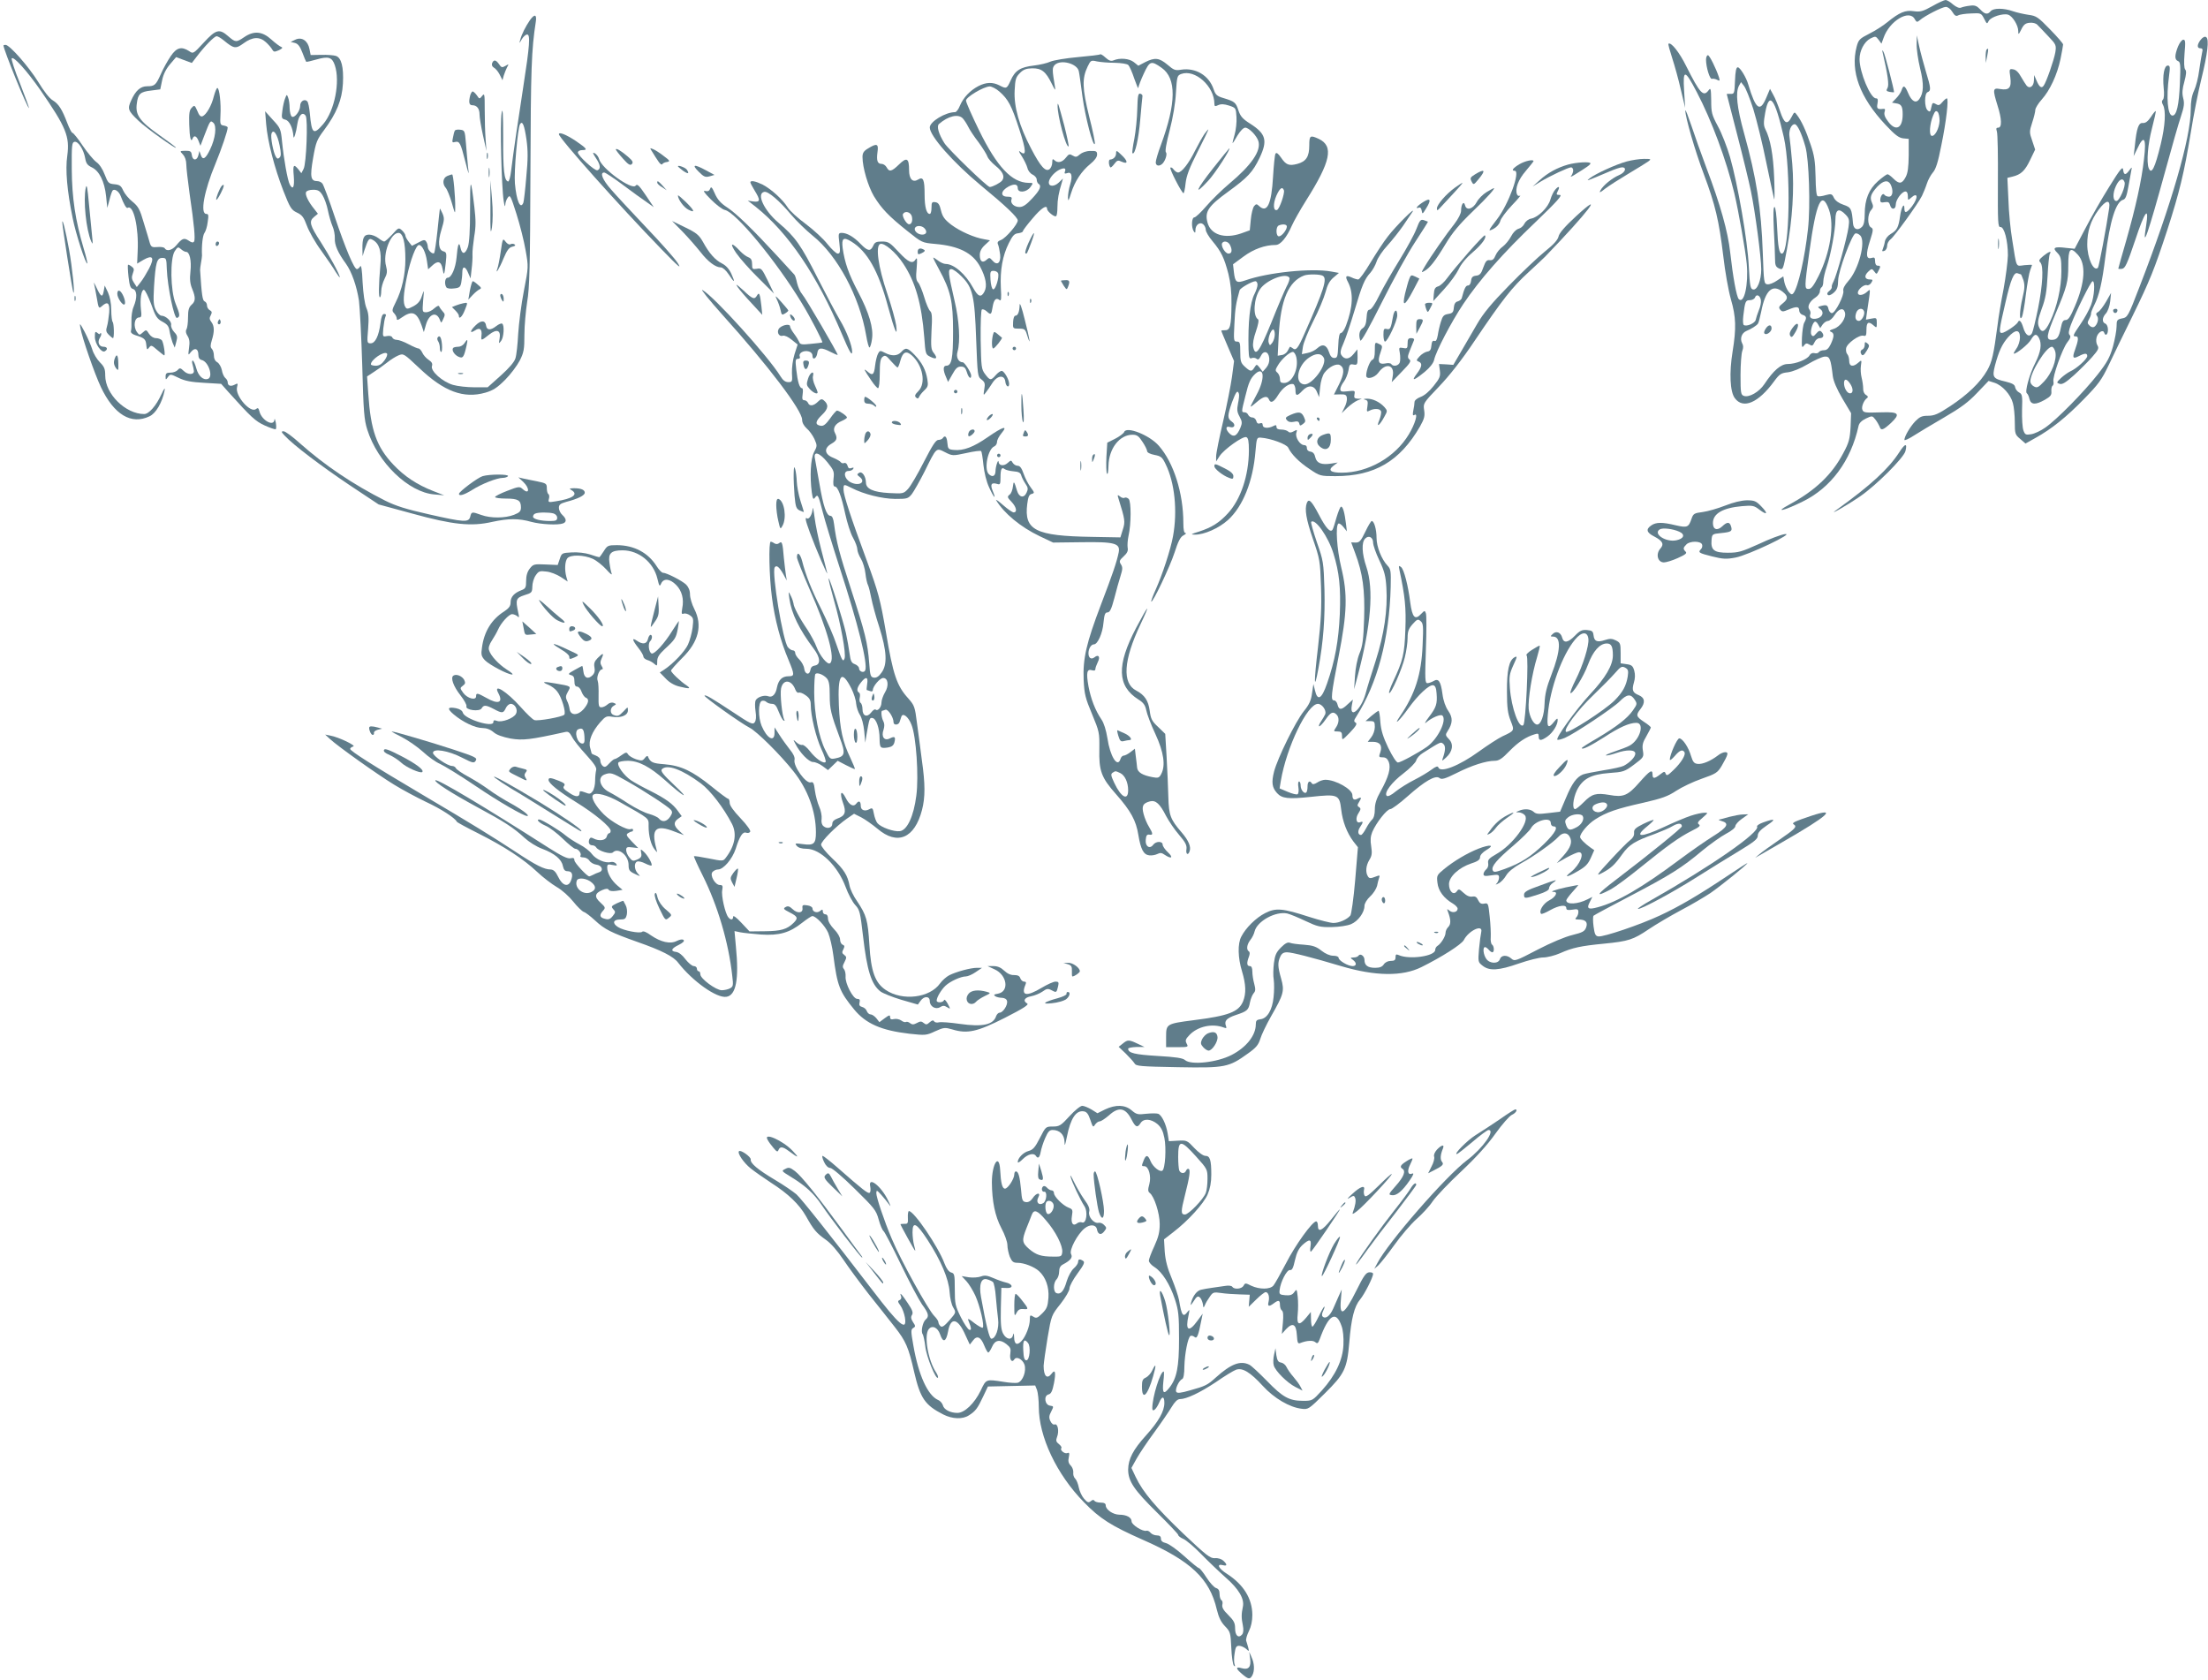 <?xml version="1.0" standalone="no"?>
<!DOCTYPE svg PUBLIC "-//W3C//DTD SVG 20010904//EN"
 "http://www.w3.org/TR/2001/REC-SVG-20010904/DTD/svg10.dtd">
<svg version="1.0" xmlns="http://www.w3.org/2000/svg"
 width="1280pt" height="974pt" viewBox="0 0 1280 974"
 preserveAspectRatio="xMidYMid meet">
<g transform="translate(0,974) scale(0.1,-0.1)"
fill="#607d8b" stroke="none">
<path d="M11201 9704 c-54 -30 -69 -34 -106 -29 -49 8 -84 -7 -153 -63 -24
-20 -71 -50 -105 -67 -57 -29 -63 -35 -74 -76 -37 -142 18 -293 167 -452 56
-60 78 -76 103 -79 l32 -3 0 -95 c-1 -70 -5 -103 -18 -127 -21 -40 -38 -41
-71 -8 -14 14 -29 25 -34 25 -5 0 -30 -18 -55 -40 -53 -47 -77 -106 -77 -191
0 -40 -5 -63 -16 -74 -24 -24 -49 -15 -52 20 -7 86 -11 93 -55 108 -27 9 -46
23 -55 39 -11 24 -15 26 -48 17 -19 -6 -40 -9 -47 -6 -7 2 -11 41 -12 113 -2
89 -7 123 -29 187 -27 81 -53 137 -79 171 -14 19 -15 19 -31 -12 -25 -48 -42
-40 -66 31 -11 34 -29 78 -40 97 l-19 35 -22 -52 c-36 -86 -61 -67 -104 77
-12 42 -48 100 -61 100 -9 0 -14 -23 -16 -77 -3 -74 -4 -78 -25 -77 -13 0 -23
0 -23 -1 0 -1 27 -106 60 -233 33 -127 69 -275 80 -329 25 -120 60 -385 60
-454 0 -64 -23 -122 -47 -117 -16 3 -19 20 -25 133 -7 151 -64 478 -109 635
-17 58 -48 138 -70 178 -36 67 -39 80 -39 150 -1 66 -3 75 -14 60 -31 -42 -50
-22 -131 139 -40 81 -89 142 -103 129 -2 -3 8 -40 22 -83 14 -43 37 -125 50
-183 l25 -105 -6 99 c-8 127 4 125 74 -9 85 -162 171 -393 217 -585 24 -101
65 -334 72 -409 11 -120 -15 -236 -46 -205 -13 13 -34 128 -50 272 -13 119
-57 276 -137 487 -31 83 -71 195 -89 250 -19 55 -33 93 -34 84 0 -38 56 -233
107 -368 67 -179 88 -269 113 -475 10 -89 30 -201 44 -250 30 -103 32 -168 10
-304 -20 -123 -15 -233 13 -270 48 -65 136 -28 228 98 31 42 40 48 80 52 28 4
71 21 115 47 39 23 83 43 98 44 29 2 35 -12 47 -114 4 -29 23 -74 56 -130 l50
-84 -3 -80 c-4 -69 -9 -90 -42 -151 -65 -124 -160 -215 -310 -297 -95 -51 -39
-40 73 15 165 80 281 237 325 438 3 17 18 32 43 44 36 17 37 17 55 -6 10 -13
20 -31 24 -40 8 -26 20 -22 66 20 56 53 46 65 -51 62 -101 -3 -108 -3 -115 16
-6 16 9 54 28 67 7 5 5 11 -7 18 -10 6 -17 21 -16 37 0 15 -4 43 -9 63 -5 19
-7 51 -4 70 5 33 4 34 -15 17 -30 -27 -53 -23 -53 10 0 15 -5 33 -11 39 -6 6
-9 21 -7 34 4 28 76 80 101 73 14 -4 17 1 17 35 0 44 12 51 42 24 17 -15 18
-14 18 15 0 30 -2 31 -32 25 l-31 -6 7 49 c21 141 21 131 -1 112 -23 -21 -53
-24 -53 -5 0 20 37 50 53 44 7 -3 19 4 25 14 10 16 9 19 -7 19 -31 0 -36 20
-12 44 21 20 23 20 36 3 13 -18 14 -18 24 2 14 26 14 31 -4 31 -9 0 -15 10
-15 26 0 21 -4 24 -20 19 -32 -10 -35 20 -10 98 20 63 21 71 6 79 -21 12 -21
76 1 100 13 15 14 23 5 43 -14 31 -7 51 31 93 35 36 62 41 77 13 17 -34 13
-71 -9 -71 -11 0 -23 5 -27 11 -8 13 -24 -7 -24 -32 0 -12 7 -15 26 -11 20 3
26 0 31 -17 7 -29 33 -27 33 3 0 28 35 76 56 76 9 0 14 -10 14 -27 0 -25 1
-25 18 -10 40 37 44 2 6 -49 -30 -39 -44 -43 -44 -13 0 39 -18 8 -25 -44 -9
-65 -18 -82 -54 -103 -17 -10 -31 -28 -34 -43 -2 -14 -8 -34 -12 -44 -6 -13
-4 -16 9 -11 9 3 16 17 16 30 0 12 9 29 20 37 21 15 158 204 182 252 8 17 21
48 28 70 7 22 23 51 35 65 17 19 30 59 49 157 29 140 44 273 32 273 -4 0 -16
-10 -26 -22 -16 -19 -22 -21 -38 -11 -18 10 -20 8 -26 -19 -5 -26 -8 -29 -21
-18 -20 17 -20 99 0 106 20 8 19 23 -10 118 -13 44 -31 110 -39 146 l-14 65
-1 -50 c-1 -27 8 -91 20 -141 23 -93 21 -143 -5 -179 -19 -26 -44 -13 -64 35
-19 45 -28 49 -38 18 -4 -13 -18 -34 -32 -48 l-24 -25 23 -4 c31 -4 39 -17 39
-64 0 -81 -40 -101 -84 -42 -19 24 -25 42 -21 56 5 14 3 20 -7 18 -34 -4 -40
1 -34 31 4 23 2 30 -9 30 -32 0 -95 151 -95 227 0 49 27 101 63 120 29 14 31
14 47 -7 l17 -23 12 33 c34 99 150 168 181 109 10 -18 14 -19 28 -7 31 27 132
78 152 78 12 0 28 -12 38 -29 13 -22 22 -27 34 -20 8 5 42 10 74 11 58 3 59 2
76 -30 16 -32 17 -33 27 -13 13 23 82 45 112 36 26 -8 59 -62 59 -95 0 -23 2
-22 18 10 13 27 24 36 48 38 18 2 37 -3 45 -12 8 -8 36 -37 62 -65 47 -49 48
-53 42 -94 -8 -46 -53 -175 -68 -194 -12 -17 -25 -8 -41 30 l-14 32 -1 -31
c-1 -34 -24 -51 -42 -31 -6 7 -20 30 -33 52 -14 26 -30 41 -45 43 -23 4 -24 2
-17 -46 8 -61 -7 -77 -59 -68 -43 8 -44 -2 -15 -96 25 -78 26 -128 4 -128 -12
0 -13 -5 -8 -22 5 -13 7 -143 6 -289 -1 -241 0 -267 15 -265 22 1 43 -79 43
-164 -1 -36 -12 -123 -25 -195 -14 -71 -30 -166 -35 -210 -23 -173 -32 -212
-60 -262 -40 -70 -113 -140 -214 -207 -70 -46 -92 -56 -129 -56 -36 0 -48 -6
-74 -32 -31 -33 -63 -88 -63 -108 0 -5 24 5 53 24 28 18 108 66 177 106 96 56
140 88 191 142 l67 70 35 -11 c45 -15 93 -68 106 -118 6 -21 11 -70 11 -110 0
-67 2 -73 31 -97 l31 -27 57 32 c94 52 181 122 282 226 84 86 102 110 144 198
26 55 87 181 136 280 103 211 127 270 204 505 70 217 96 325 135 560 16 102
44 241 61 310 37 150 47 234 28 245 -7 5 -19 0 -31 -15 -22 -28 -23 -50 -2
-50 12 0 15 -6 10 -24 -3 -14 -11 -60 -17 -103 -5 -43 -19 -96 -30 -119 -13
-28 -19 -62 -19 -110 0 -162 -112 -549 -296 -1024 -68 -177 -70 -180 -104
-186 -27 -6 -30 -10 -30 -47 0 -22 -10 -75 -21 -116 -18 -62 -33 -91 -88 -161
-79 -101 -239 -264 -305 -309 -25 -18 -62 -35 -81 -38 -31 -5 -36 -3 -45 22
-6 16 -9 69 -8 119 3 82 1 92 -17 101 -11 6 -21 19 -23 30 -2 16 -16 23 -55
33 -74 17 -79 25 -62 93 22 82 41 124 76 164 42 47 69 47 69 -1 0 -20 -9 -49
-21 -65 -11 -16 -18 -29 -14 -29 16 0 83 54 98 80 21 35 32 38 47 11 18 -34
11 -80 -21 -144 -35 -68 -62 -169 -49 -177 5 -3 12 -18 15 -33 9 -34 35 -35
90 -4 33 19 39 28 37 49 -1 15 2 29 7 32 5 3 7 14 5 24 -7 25 51 189 80 227
18 23 22 35 14 43 -8 8 -6 24 7 59 32 83 116 253 126 253 16 0 10 -88 -9 -138
-10 -26 -37 -76 -60 -109 -47 -69 -48 -73 -27 -73 16 0 14 -23 -6 -78 -17 -46
-12 -54 21 -37 36 19 50 19 50 1 0 -17 -62 -73 -99 -89 -14 -7 -38 -24 -54
-39 -26 -25 -26 -27 -7 -33 15 -5 35 7 83 50 34 31 81 78 105 105 37 42 41 52
31 68 -7 11 -9 30 -5 46 7 29 37 48 44 28 7 -23 22 -12 22 17 0 16 -6 31 -15
35 -21 8 -19 36 4 60 10 12 21 42 24 69 l5 49 -29 -51 c-16 -27 -36 -54 -46
-59 -13 -8 -14 -13 -6 -24 12 -14 2 -51 -17 -63 -7 -4 -19 -1 -27 8 -13 12
-13 18 -2 38 7 13 12 27 11 32 -1 4 7 25 18 47 29 57 46 129 65 281 26 208 61
320 103 331 14 4 21 22 31 79 7 41 15 83 17 94 4 18 3 18 -12 -2 -22 -30 -32
-29 -36 3 -2 22 -16 6 -82 -101 -44 -70 -106 -179 -139 -243 l-60 -114 -49 5
c-69 9 -82 1 -52 -28 21 -22 24 -33 24 -108 0 -94 -25 -206 -66 -292 -29 -61
-49 -69 -65 -28 -8 22 -5 42 17 103 22 58 29 100 34 190 3 63 9 121 13 128 13
20 -6 14 -38 -12 -24 -20 -28 -27 -17 -37 20 -21 14 -130 -13 -266 -14 -69
-30 -134 -35 -144 -15 -27 -38 -13 -51 32 -11 37 -23 49 -31 32 -6 -16 -77
-63 -93 -63 -18 0 -17 15 21 177 30 132 49 177 70 169 8 -3 17 -6 19 -6 2 0 8
-15 15 -34 8 -27 8 -48 -5 -101 -18 -77 -20 -140 -4 -113 5 9 16 68 23 130 8
62 19 126 25 141 6 16 11 30 11 31 0 2 -20 1 -44 -1 -52 -6 -44 -22 -71 147
-10 58 -20 162 -22 232 l-6 127 29 7 c50 12 73 34 103 97 l29 60 -17 51 c-17
48 -17 54 0 106 10 30 18 63 18 74 1 10 17 37 37 59 47 52 90 144 109 235 8
40 15 78 15 84 0 6 -34 45 -76 88 -69 71 -79 78 -124 84 -27 4 -68 13 -91 21
-54 19 -113 19 -129 0 -18 -21 -33 -19 -61 11 -19 20 -31 25 -59 21 -19 -2
-42 -7 -51 -11 -10 -5 -27 2 -47 18 -16 15 -36 26 -43 26 -8 0 -43 -16 -78
-36z m-1037 -596 c19 -62 54 -203 76 -313 23 -110 43 -204 45 -210 3 -5 3 51
0 125 -5 131 -22 225 -51 281 -11 23 -11 39 -1 95 23 128 56 86 108 -141 42
-185 34 -675 -11 -675 -16 0 -23 38 -28 153 -3 70 -9 117 -15 117 -7 0 -8 -42
-4 -127 4 -71 7 -148 7 -173 0 -37 4 -47 23 -56 23 -10 24 -10 46 111 32 177
43 347 31 495 -6 69 -13 139 -16 156 -6 35 9 74 30 74 15 0 40 -52 62 -130 21
-74 30 -346 15 -478 -18 -165 -57 -336 -84 -371 -9 -11 -14 -9 -29 9 -9 12
-20 36 -24 55 l-6 33 -36 -24 c-20 -14 -45 -24 -57 -22 -19 3 -20 12 -26 183
-9 257 -36 432 -109 695 -41 148 -50 233 -29 273 l12 21 17 -22 c10 -12 34
-72 54 -134z m1080 -68 c-2 -44 -28 -94 -47 -87 -15 5 -10 70 9 116 11 27 17
32 27 22 6 -6 11 -29 11 -51z m1072 -355 c9 -22 -29 -110 -47 -110 -21 0 -23
43 -3 86 18 40 40 51 50 24z m-1713 -161 c32 -89 7 -248 -61 -385 -28 -55 -42
-74 -57 -74 -25 0 -25 7 4 215 40 292 72 361 114 244z m1624 9 c-16 -110 -59
-339 -65 -345 -25 -25 -62 56 -62 135 0 77 19 137 65 200 44 59 70 63 62 10z
m-1527 -38 c20 -21 22 -31 16 -72 -8 -60 -70 -284 -87 -315 -7 -13 -12 -27
-10 -33 1 -5 -6 -15 -15 -22 -11 -8 -14 -17 -8 -22 5 -6 19 -1 34 12 20 18 25
32 26 72 1 54 79 265 100 272 7 2 19 -3 28 -12 34 -34 -9 -198 -70 -265 -21
-24 -31 -43 -28 -56 6 -25 -47 -129 -66 -129 -8 0 -17 10 -20 23 -5 24 -12 27
-45 18 -19 -5 -19 -6 -2 -18 23 -17 13 -46 -19 -54 -29 -7 -47 3 -40 23 4 9 1
21 -5 29 -14 17 2 48 36 70 14 9 25 25 25 35 0 10 5 21 10 24 6 3 10 19 10 34
0 15 9 54 20 86 23 67 50 212 50 271 0 61 20 71 60 29z m1345 -231 c49 -53 43
-161 -17 -300 -25 -60 -38 -79 -53 -79 -15 0 -21 -10 -28 -45 -11 -55 -22 -70
-53 -70 -35 0 -31 25 25 158 63 149 71 180 71 273 0 98 11 111 55 63z m-1711
-215 c33 -26 33 -42 0 -68 -22 -17 -24 -24 -14 -36 11 -13 16 -13 47 0 47 20
63 19 63 -4 0 -11 9 -23 20 -26 23 -7 25 -18 9 -46 -6 -11 -11 -50 -13 -86 -2
-56 0 -62 11 -47 11 15 17 16 32 7 16 -10 20 -8 30 13 6 14 19 24 31 24 22 0
27 19 9 37 -9 9 -16 6 -30 -10 -15 -18 -20 -19 -28 -8 -9 14 4 67 19 76 5 3
14 -4 20 -16 l12 -21 14 21 c9 12 23 21 32 21 9 1 26 15 37 33 24 38 51 46 60
17 10 -31 -25 -83 -64 -96 -25 -8 -29 -12 -17 -17 20 -8 20 -27 -1 -72 -12
-25 -23 -35 -39 -35 -13 0 -26 -5 -30 -11 -3 -6 -15 -9 -25 -6 -12 3 -23 -2
-29 -13 -12 -23 -80 -50 -126 -50 -40 0 -83 -37 -136 -117 -30 -45 -88 -78
-118 -68 -18 6 -20 16 -20 120 0 63 5 126 10 140 7 18 7 33 -1 46 -13 26 -3
58 24 70 29 12 61 32 68 43 4 5 12 36 19 70 24 124 65 161 124 115z m-126 -49
c2 -12 -3 -39 -12 -59 -8 -20 -16 -45 -18 -55 -3 -19 -53 -41 -69 -30 -5 3 -6
26 -3 52 10 85 13 92 38 92 13 0 27 7 30 16 8 22 30 12 34 -16z m598 -64 c7
-19 -13 -56 -30 -56 -19 0 -25 20 -15 48 9 25 37 30 45 8z m1109 -236 c10 -44
-21 -125 -65 -171 -33 -35 -41 -39 -59 -29 -12 6 -21 19 -21 29 0 53 92 201
125 201 7 0 16 -14 20 -30z m-1191 -182 c20 -28 21 -58 1 -58 -17 0 -35 30
-35 59 0 27 15 27 34 -1z"/>
<path d="M10392 7840 c-16 -21 -20 -35 -14 -46 7 -13 13 -9 31 22 27 46 13 66
-17 24z"/>
<path d="M10236 7835 c-10 -15 -12 -26 -5 -30 12 -8 39 13 39 31 0 24 -18 24
-34 -1z"/>
<path d="M3072 9623 c-25 -36 -48 -82 -56 -113 -7 -24 -6 -24 9 3 9 15 23 27
31 27 19 0 15 -63 -22 -300 -27 -172 -59 -391 -71 -490 -4 -36 -12 -64 -18
-62 -22 6 -29 65 -28 252 0 144 -3 182 -9 145 -10 -54 -1 -427 12 -510 4 -27
8 -38 9 -24 0 14 7 34 15 44 13 18 17 9 50 -95 20 -63 44 -158 53 -211 17 -96
17 -96 -10 -235 -15 -76 -29 -188 -33 -249 -3 -60 -10 -124 -16 -142 -6 -21
-37 -57 -85 -100 l-76 -68 -76 0 c-42 0 -98 6 -125 14 -61 18 -131 80 -122
109 5 14 -1 24 -19 36 -14 9 -31 28 -37 42 -6 13 -16 24 -22 24 -6 0 -32 11
-58 25 -26 14 -56 25 -68 25 -11 0 -23 6 -26 14 -3 8 -15 11 -31 8 -25 -5 -25
-4 -21 44 3 27 8 57 12 67 6 12 4 17 -7 17 -10 0 -17 -16 -21 -52 -10 -76 -31
-118 -57 -118 -21 0 -22 2 -15 83 5 66 3 91 -10 122 -10 25 -18 81 -22 149 -3
72 -8 103 -14 92 -5 -9 -14 -16 -19 -16 -16 0 -65 116 -130 308 -32 96 -64
181 -70 188 -6 8 -19 14 -29 14 -39 0 -44 24 -25 133 16 93 22 107 63 162 73
98 105 176 110 271 5 95 -9 150 -41 160 -12 4 -50 7 -84 6 l-62 -1 -7 35 c-9
48 -45 72 -82 54 l-27 -13 25 -6 c18 -5 29 -20 43 -56 10 -27 20 -51 22 -53 1
-2 28 4 59 13 70 20 91 14 107 -33 32 -95 -1 -263 -67 -341 -57 -66 -67 -58
-78 63 -3 32 -9 63 -15 69 -16 16 -41 0 -41 -27 0 -30 -33 -72 -48 -62 -7 4
-12 26 -13 49 0 23 -4 51 -9 62 -7 19 -8 19 -17 -5 -6 -14 -13 -46 -16 -71 -6
-44 -5 -47 18 -53 23 -6 43 -49 46 -96 1 -25 16 21 23 73 8 50 30 72 48 46 14
-21 4 -279 -12 -308 l-13 -25 -17 22 c-28 34 -33 27 -27 -38 5 -63 -4 -85 -23
-50 -13 25 -35 148 -45 250 -7 71 -9 78 -53 125 l-45 50 6 -75 c8 -98 48 -253
100 -387 38 -97 46 -110 78 -125 30 -14 40 -27 58 -76 12 -33 49 -99 84 -146
34 -47 72 -103 84 -124 13 -20 23 -33 23 -29 0 15 -61 127 -110 203 -64 98
-70 121 -40 146 l23 19 -21 27 c-35 43 -54 83 -48 98 3 8 20 14 41 14 29 0 39
-6 55 -32 11 -18 25 -57 31 -88 6 -30 18 -71 26 -90 9 -19 15 -52 14 -72 -2
-38 18 -83 64 -146 34 -47 63 -131 76 -215 5 -40 14 -209 19 -377 7 -266 11
-313 29 -370 60 -191 239 -364 389 -376 l57 -5 -62 24 c-95 37 -169 86 -233
154 -97 103 -131 199 -145 410 l-7 101 38 25 c22 14 56 38 76 54 21 17 51 36
68 43 29 12 31 11 120 -73 144 -137 258 -179 384 -143 45 13 69 29 115 75 31
31 69 82 84 111 24 47 27 66 27 149 0 53 8 139 16 191 14 79 17 204 19 750 2
604 6 712 31 873 7 44 -7 48 -34 10z m-20 -692 c9 -63 9 -114 -1 -216 -6 -74
-14 -141 -17 -150 -17 -42 -40 10 -49 112 -6 66 16 321 30 344 14 21 25 -7 37
-90z m-1431 -34 c9 -45 9 -61 0 -70 -9 -9 -14 -8 -21 3 -16 25 -33 117 -26
136 11 30 34 -4 47 -69z m608 -1246 c-16 -22 -31 -31 -51 -31 -15 0 -28 4 -28
8 0 27 77 79 93 63 5 -5 -1 -22 -14 -40z"/>
<path d="M1182 9494 c-61 -66 -62 -67 -86 -50 -44 28 -72 21 -106 -29 -17 -25
-43 -71 -57 -103 -29 -65 -36 -72 -80 -72 -39 0 -67 -25 -93 -83 -22 -48 -18
-59 43 -117 41 -40 217 -166 217 -156 0 3 -44 36 -98 74 -113 80 -138 116
-129 181 7 57 20 69 82 76 l54 7 11 53 c7 35 23 66 46 93 l35 41 45 -17 46
-17 27 35 c46 61 103 120 117 120 7 0 25 -11 41 -24 59 -49 70 -50 115 -17 52
38 93 40 130 6 15 -14 31 -32 36 -42 9 -15 13 -15 39 -4 20 10 24 15 13 19 -8
3 -34 22 -57 43 -53 48 -101 52 -157 14 -47 -32 -51 -31 -93 5 -51 45 -71 40
-141 -36z"/>
<path d="M12626 9470 c-20 -51 -20 -76 0 -84 14 -5 16 -22 11 -129 -5 -126
-19 -187 -43 -187 -28 0 -37 104 -20 228 7 53 6 62 -7 62 -21 0 -31 -56 -24
-129 4 -35 2 -62 -4 -68 -8 -8 -8 -17 0 -31 18 -33 13 -120 -13 -228 -34 -140
-54 -179 -70 -138 -13 35 -5 137 19 229 14 54 24 99 22 101 -2 2 -15 -13 -28
-34 -18 -26 -31 -36 -47 -35 -24 3 -36 -29 -46 -132 l-7 -60 20 41 c40 87 55
66 40 -58 -14 -126 -49 -282 -103 -472 -25 -87 -46 -160 -46 -163 0 -2 10 -3
22 -1 18 3 29 27 76 166 56 170 82 203 63 82 -24 -148 10 -50 113 325 36 132
76 272 89 310 19 57 21 77 13 107 -7 28 -5 52 7 95 11 41 13 61 5 70 -7 9 -8
41 -4 93 6 67 5 80 -7 80 -8 0 -22 -18 -31 -40z"/>
<path d="M20 9477 c0 -24 141 -370 148 -363 1 2 -22 66 -52 142 -31 76 -52
142 -48 146 12 12 87 -71 166 -184 150 -217 171 -269 156 -381 -12 -81 -1
-203 31 -360 18 -92 77 -273 85 -264 2 2 -7 41 -21 87 -48 162 -68 293 -69
460 -1 139 1 155 16 158 22 4 53 -45 62 -96 5 -29 13 -40 38 -52 43 -20 74
-81 83 -167 l7 -68 13 48 c6 26 15 50 18 53 12 12 37 -6 47 -33 17 -46 33 -73
40 -68 34 21 65 -114 58 -253 l-3 -70 37 22 c54 31 65 13 32 -51 -15 -28 -36
-63 -49 -79 l-22 -28 -17 26 c-13 20 -14 31 -6 53 9 23 7 30 -7 40 -10 8 -19
12 -21 10 -2 -2 -1 -33 3 -69 6 -52 11 -67 26 -71 24 -8 25 -51 4 -102 -9 -20
-14 -57 -13 -82 1 -25 0 -52 -3 -60 -2 -9 7 -18 26 -24 52 -16 60 -23 63 -56
3 -29 5 -31 16 -16 12 16 15 15 48 -14 20 -17 38 -31 40 -31 8 0 -4 75 -14 88
-6 6 -21 12 -34 12 -14 0 -30 10 -40 25 -16 25 -17 25 -36 8 -19 -17 -20 -17
-34 2 -23 32 -15 85 13 85 13 0 15 9 10 47 -6 59 2 113 17 113 7 0 25 -37 42
-82 25 -72 34 -86 66 -103 28 -15 37 -26 41 -55 3 -19 11 -48 17 -65 l13 -30
9 34 c8 28 6 37 -12 56 -12 13 -20 31 -18 42 4 20 -31 53 -56 53 -8 0 -23 14
-32 32 -14 27 -16 50 -11 138 9 138 16 165 48 165 23 0 24 -4 26 -65 4 -103
43 -289 59 -283 19 7 18 19 -8 83 -30 75 -33 261 -5 304 17 26 20 26 36 12 10
-9 23 -16 30 -16 20 0 32 -50 25 -114 -5 -45 -2 -71 10 -100 21 -51 20 -73 -4
-93 -15 -14 -20 -30 -20 -73 0 -30 -4 -61 -9 -69 -6 -9 -4 -23 6 -38 11 -17
14 -36 9 -69 -6 -46 -6 -46 12 -23 22 26 42 18 42 -18 0 -17 7 -27 20 -30 39
-10 67 -97 36 -109 -27 -10 -56 16 -68 61 -7 25 -16 45 -21 45 -4 0 -5 -10 -1
-22 4 -13 7 -30 8 -38 2 -23 -34 -24 -58 -1 -20 19 -24 20 -36 6 -7 -8 -25
-15 -41 -15 -23 0 -29 -4 -29 -22 0 -21 1 -21 14 -3 13 18 15 17 61 -5 36 -18
73 -25 147 -29 l100 -6 40 -45 c135 -150 158 -171 212 -196 31 -14 60 -24 64
-22 4 2 4 19 1 38 -4 19 -7 27 -8 18 -3 -44 -74 -5 -87 47 -5 20 -9 23 -20 14
-32 -26 -122 77 -110 126 6 24 5 25 -14 15 -23 -12 -40 -6 -40 14 0 8 -6 19
-14 25 -8 7 -17 27 -20 46 -4 19 -16 39 -26 45 -13 7 -20 21 -20 38 0 16 -5
33 -12 40 -9 9 -9 21 0 50 16 51 15 83 -3 106 -11 14 -12 24 -3 39 8 16 7 22
-6 29 -9 5 -16 17 -16 27 0 11 -6 21 -14 24 -12 5 -17 38 -26 182 0 6 2 24 5
40 3 17 6 36 6 43 -3 58 4 119 15 133 6 8 15 35 18 62 6 39 5 47 -8 47 -37 0
-13 133 53 291 35 85 71 191 71 210 0 4 -10 9 -22 11 -21 3 -23 7 -20 61 4 66
-6 157 -18 157 -4 0 -13 -21 -20 -47 -13 -55 -44 -108 -66 -117 -11 -4 -20 5
-30 31 -15 34 -17 35 -32 19 -14 -13 -17 -33 -15 -98 2 -76 10 -108 20 -80 8
20 23 14 34 -15 l11 -28 19 50 c38 99 38 98 55 84 22 -18 13 -91 -18 -155 -26
-55 -43 -65 -54 -32 l-8 23 -6 -25 c-8 -33 -34 -32 -38 1 -3 22 -8 25 -37 25
-34 -1 -34 -1 -14 -22 11 -12 19 -34 19 -57 0 -20 9 -96 19 -169 27 -184 34
-264 26 -278 -5 -8 -14 -7 -31 5 -27 18 -38 14 -72 -27 -24 -29 -56 -37 -67
-17 -4 6 -23 9 -43 7 -30 -3 -36 1 -43 22 -4 14 -19 66 -35 117 -23 80 -32 96
-66 124 -22 17 -46 47 -54 65 -12 27 -20 33 -50 36 -34 3 -38 7 -57 56 -12 32
-31 61 -49 73 -16 12 -51 54 -79 95 -27 41 -54 74 -59 74 -5 0 -18 26 -30 57
-30 79 -50 111 -85 132 -18 10 -52 54 -84 107 -54 87 -165 214 -189 214 -7 0
-12 -2 -12 -3z"/>
<path d="M11517 9453 c-4 -3 -6 -22 -6 -42 l1 -36 8 40 c8 42 8 49 -3 38z"/>
<path d="M10914 9435 c30 -129 38 -189 28 -205 -9 -15 -7 -19 14 -23 13 -2 24
-3 24 -1 0 16 -53 221 -61 233 -8 13 -9 13 -5 -4z"/>
<path d="M6378 9425 c-3 -3 -61 -10 -129 -16 -68 -6 -140 -18 -159 -26 -19 -9
-63 -19 -97 -23 -78 -9 -109 -29 -134 -86 -22 -49 -25 -50 -65 -29 -39 20 -77
19 -122 -4 -48 -25 -87 -66 -107 -113 -8 -21 -21 -38 -28 -38 -56 0 -147 -55
-147 -89 0 -49 135 -202 294 -334 147 -121 216 -187 216 -205 0 -22 -69 -102
-97 -113 -19 -7 -23 -14 -17 -27 4 -9 9 -35 12 -58 5 -49 -18 -66 -45 -34 -16
18 -18 18 -34 4 -23 -21 -39 -10 -39 28 0 20 9 39 30 58 l29 27 -32 6 c-58 9
-141 46 -192 84 -40 31 -51 47 -60 83 -8 35 -16 46 -33 48 -19 3 -22 -1 -22
-32 0 -20 -4 -36 -10 -36 -19 0 -30 40 -30 112 0 87 -8 106 -38 87 -31 -19
-52 3 -52 55 0 69 -13 77 -58 33 -43 -42 -57 -45 -72 -17 -6 11 -19 20 -29 20
-24 0 -31 18 -24 69 7 48 -4 52 -54 21 -26 -15 -33 -27 -33 -50 0 -61 32 -169
66 -227 44 -72 86 -116 194 -202 85 -68 85 -68 162 -75 137 -12 217 -52 260
-132 33 -62 42 -112 25 -144 -19 -37 -37 -31 -66 22 -44 80 -111 138 -159 138
-11 0 -31 9 -46 21 -14 11 -26 18 -26 15 0 -3 15 -34 34 -68 67 -123 81 -184
81 -358 0 -159 -8 -200 -40 -200 -18 0 -19 -25 -1 -65 l12 -29 25 44 c19 35
30 45 49 45 20 0 27 -7 35 -32 9 -32 25 -45 25 -20 0 17 -38 77 -49 77 -25 0
-40 30 -30 62 17 59 10 179 -17 293 -38 165 -40 185 -19 185 10 0 37 -19 60
-43 64 -64 75 -111 84 -366 8 -207 8 -214 31 -231 19 -15 22 -23 16 -56 -6
-37 -5 -38 9 -19 9 11 26 36 38 55 29 45 70 49 75 8 3 -29 22 -39 22 -13 0 25
-29 75 -43 75 -8 0 -23 -11 -35 -25 -28 -32 -33 -31 -61 6 -22 29 -23 42 -26
200 -1 98 2 172 7 175 5 3 17 -1 27 -10 25 -23 28 -21 35 23 7 44 20 58 40 42
10 -8 12 6 8 72 -5 101 10 185 46 257 22 44 32 56 55 58 15 2 27 7 27 12 0 5
25 38 56 74 51 61 84 82 84 55 0 -14 43 -49 52 -42 5 2 8 25 8 51 0 45 8 88
25 142 l7 25 -25 -24 c-26 -24 -57 -23 -57 1 0 22 29 57 59 73 31 15 43 11 34
-11 -4 -10 0 -12 12 -8 27 11 34 -15 19 -65 -8 -25 -13 -59 -13 -76 1 -25 4
-20 18 25 22 70 61 128 111 169 25 20 40 40 40 55 0 19 -5 22 -39 21 -24 0
-48 -9 -61 -20 -18 -16 -24 -17 -41 -7 -18 11 -23 10 -40 -12 -22 -28 -48 -33
-67 -14 -9 9 -12 6 -12 -14 0 -14 -7 -31 -15 -38 -23 -19 -53 14 -107 118 -69
130 -101 244 -96 337 3 65 7 78 30 101 20 21 37 27 71 28 55 1 80 -19 114 -89
19 -39 23 -43 19 -20 -17 102 -17 112 -1 129 34 33 130 8 139 -37 3 -12 12
-78 21 -146 16 -118 63 -300 72 -274 2 6 -12 77 -33 158 -40 162 -42 220 -9
289 18 37 20 38 54 30 20 -4 66 -8 103 -8 39 -1 72 -6 79 -13 7 -7 23 -43 35
-80 13 -37 23 -61 23 -52 1 9 15 47 32 83 34 73 42 76 103 33 87 -61 85 -205
-4 -447 -17 -45 -30 -90 -30 -101 0 -19 17 -25 35 -11 18 13 34 59 24 69 -6 6
2 53 22 129 19 74 33 156 36 217 6 93 7 99 30 108 80 30 193 -71 193 -173 0
-15 4 -16 23 -7 16 7 34 6 62 -3 39 -13 40 -14 43 -66 2 -29 -3 -76 -11 -103
-8 -27 -13 -49 -12 -49 2 0 15 20 29 45 16 26 34 45 45 45 21 0 66 -46 76 -78
17 -56 -40 -139 -169 -247 -43 -36 -103 -95 -133 -130 -31 -36 -62 -65 -69
-65 -16 0 -19 -57 -4 -80 8 -12 10 -11 10 6 0 31 26 50 45 34 8 -7 15 -21 15
-32 0 -11 17 -40 39 -66 51 -61 68 -97 92 -189 13 -53 19 -107 18 -177 -1
-125 -8 -151 -37 -150 -12 0 -22 -1 -22 -3 0 -3 17 -43 37 -90 l37 -86 -12
-91 c-7 -50 -30 -167 -52 -261 -22 -93 -40 -183 -40 -200 l0 -30 20 31 c25 39
136 118 155 110 11 -4 15 -23 15 -78 -1 -145 -47 -283 -123 -365 -49 -53 -92
-80 -165 -104 -49 -15 -53 -18 -25 -18 53 -1 139 37 192 85 86 78 145 224 159
397 7 80 8 82 32 80 57 -4 149 -38 158 -58 18 -38 63 -84 124 -124 59 -40 62
-41 149 -41 228 0 374 86 491 288 25 45 29 60 24 94 -6 40 -6 41 86 137 61 64
132 154 207 266 161 239 217 310 312 397 46 43 90 83 96 90 250 259 352 393
180 235 -65 -60 -98 -98 -102 -118 -5 -20 -28 -46 -78 -86 -40 -32 -134 -121
-209 -198 -102 -104 -149 -161 -185 -223 -26 -45 -68 -117 -93 -160 l-45 -77
-42 3 -41 2 5 -38 c4 -33 0 -44 -36 -89 -25 -32 -54 -56 -76 -64 -21 -8 -35
-20 -35 -30 0 -9 -3 -31 -7 -49 -5 -26 -3 -31 7 -25 23 14 3 -54 -33 -113 -79
-132 -236 -222 -389 -222 -65 0 -82 14 -47 41 l24 18 -37 -6 c-57 -9 -85 2
-93 36 -4 20 -13 31 -28 33 -14 2 -21 10 -21 21 1 10 -5 17 -16 17 -24 0 -53
46 -45 71 6 19 5 20 -15 9 -16 -9 -25 -9 -33 -1 -6 6 -24 11 -39 11 -19 0 -28
5 -28 15 0 12 -4 13 -19 5 -30 -15 -61 -12 -61 6 0 11 -5 14 -16 10 -11 -4
-18 1 -21 14 -3 11 -13 20 -23 20 -10 0 -20 7 -24 15 -3 8 -12 15 -21 15 -19
0 -19 2 4 92 20 83 30 105 59 132 52 46 56 -32 7 -121 -19 -35 -35 -66 -35
-69 0 -4 16 8 35 25 39 34 62 39 71 16 10 -25 28 -17 54 26 26 42 65 70 88 62
6 -3 12 -18 12 -34 0 -36 9 -37 40 -4 33 35 68 33 84 -6 l13 -31 6 58 c3 33
14 69 25 83 26 35 71 57 91 44 26 -16 24 -50 -7 -112 l-29 -58 36 1 c30 1 37
-3 39 -21 2 -12 -4 -37 -14 -55 l-16 -33 33 32 c19 18 45 36 59 42 l25 10 -24
0 c-19 1 -23 5 -19 25 4 22 3 23 -39 18 -36 -4 -43 -2 -43 13 0 9 9 28 20 42
11 14 23 44 27 65 5 35 9 39 29 35 22 -4 24 -1 24 42 l-1 46 -23 -28 c-25 -31
-52 -33 -70 -5 -8 13 -5 30 13 70 13 29 41 114 63 187 43 146 58 183 93 221
12 14 28 42 35 63 6 21 35 64 64 95 28 31 68 82 89 112 20 30 44 66 54 80 28
42 -96 -81 -141 -140 -24 -30 -69 -99 -101 -152 -32 -54 -64 -98 -71 -98 -7 0
-25 5 -39 12 -33 15 -39 7 -20 -28 32 -62 28 -145 -12 -251 -9 -24 -22 -43
-29 -43 -9 0 -14 -21 -16 -72 -3 -65 -5 -73 -23 -73 -14 0 -23 10 -31 35 -14
42 -38 49 -68 21 -12 -11 -37 -24 -56 -27 l-33 -7 6 42 c3 23 30 90 60 149 31
60 62 135 71 168 11 43 24 66 46 85 l32 27 -44 8 c-115 21 -368 -5 -498 -51
-52 -18 -60 -12 -67 48 l-5 45 61 45 c58 43 124 67 186 67 28 0 64 43 94 112
11 25 48 91 82 145 144 228 162 316 74 358 -50 23 -55 20 -55 -38 0 -65 -18
-93 -69 -107 -49 -13 -66 -6 -95 37 -17 24 -26 31 -32 22 -4 -7 -10 -67 -14
-133 -9 -159 -34 -213 -80 -171 -15 14 -18 14 -30 0 -7 -9 -16 -44 -19 -78
l-6 -62 -50 -18 c-96 -33 -176 -8 -195 63 -17 63 4 95 120 179 114 83 142 113
182 196 48 101 37 140 -56 199 -43 27 -56 43 -67 77 -15 46 -22 51 -88 71 -37
11 -45 19 -56 52 -27 79 -104 125 -188 112 -34 -6 -43 -2 -79 29 -48 40 -73
43 -129 15 l-40 -21 -26 21 c-27 21 -81 26 -118 10 -15 -6 -27 -1 -46 16 -14
13 -28 22 -31 19z m-584 -216 c51 -45 70 -80 115 -219 41 -124 42 -160 5 -129
-11 8 -7 -2 9 -26 14 -22 29 -53 33 -68 3 -16 17 -33 30 -39 13 -6 24 -19 24
-29 0 -10 5 -21 10 -24 20 -12 9 -37 -36 -85 -34 -37 -54 -50 -74 -50 -32 0
-55 23 -46 45 4 11 -2 15 -24 15 -43 0 -39 34 7 59 33 17 53 14 53 -9 0 -30
50 -26 73 5 18 25 18 25 -10 25 -97 1 -183 92 -287 304 -42 86 -76 163 -76
173 0 20 100 80 137 82 12 0 38 -13 57 -30z m-212 -156 c9 -10 23 -32 31 -48
8 -17 35 -58 60 -90 24 -33 47 -70 51 -82 4 -12 25 -36 46 -53 44 -35 57 -64
39 -87 -12 -14 -54 -36 -71 -37 -14 -1 -240 218 -263 254 -34 54 -46 98 -32
111 54 47 113 61 139 32z m1861 -416 c6 -17 -26 -110 -40 -114 -22 -8 -24 36
-4 82 20 45 35 56 44 32z m-2157 -151 c6 -26 -1 -46 -16 -46 -15 0 -43 48 -35
60 12 20 44 11 51 -14z m2174 -59 c0 -20 -30 -57 -46 -57 -18 0 -19 56 -1 63
23 10 47 7 47 -6z m-2102 -9 c19 -19 14 -38 -12 -38 -26 0 -51 24 -41 40 8 14
38 13 53 -2z m1772 -97 c15 -30 12 -51 -8 -51 -20 0 -46 45 -37 61 10 15 34
10 45 -10z m-1344 -165 c8 -22 -15 -98 -29 -93 -7 2 -13 27 -15 55 -3 47 -1
52 18 52 11 0 23 -6 26 -14z m1883 -15 c26 -17 7 -78 -105 -331 -40 -91 -51
-105 -71 -88 -8 6 -14 9 -16 7 -1 -2 -7 -13 -13 -24 -6 -11 -21 -22 -34 -23
l-23 -4 6 119 c11 205 57 312 147 346 24 9 94 8 109 -2z m-194 -11 c3 -5 -4
-29 -17 -52 -12 -24 -52 -117 -88 -208 -69 -169 -92 -201 -105 -142 -4 19 2
52 16 92 13 38 18 65 12 69 -31 19 -25 121 11 174 35 53 151 99 171 67z m-185
-40 c0 -12 -8 -35 -17 -53 -27 -51 -39 -167 -35 -321 2 -49 4 -57 18 -52 9 4
22 2 29 -4 8 -7 15 -3 24 16 16 35 45 28 49 -12 2 -20 -4 -39 -17 -55 l-21
-24 -17 23 c-18 22 -18 22 -31 2 -16 -26 -23 -25 -56 5 -23 21 -26 32 -26 85
0 53 -2 60 -20 60 -18 0 -19 6 -14 103 4 88 9 120 30 194 3 13 71 52 92 53 6
0 12 -9 12 -20z m100 -288 c0 -16 -6 -37 -14 -48 -14 -18 -15 -18 -21 -1 -8
19 12 77 26 77 5 0 9 -13 9 -28z m125 -133 c15 -68 -24 -149 -71 -149 -19 0
-24 5 -24 24 0 13 -7 29 -15 36 -13 11 -13 16 3 42 20 35 68 78 87 78 7 0 16
-14 20 -31z m158 -1 c25 -38 -67 -163 -114 -156 -57 8 -37 111 31 156 38 25
68 26 83 0z m-491 -210 c3 -7 0 -32 -5 -56 -7 -36 -6 -50 9 -77 15 -28 16 -37
5 -64 -20 -47 -37 -57 -61 -36 -26 24 -27 48 -1 40 28 -9 37 14 12 31 -27 19
-26 34 1 112 23 61 32 74 40 50z"/>
<path d="M9890 9394 c0 -43 22 -115 34 -111 6 2 19 0 29 -5 17 -9 18 -7 12 14
-17 52 -55 128 -64 128 -6 0 -11 -12 -11 -26z"/>
<path d="M2853 9374 c-4 -10 0 -20 10 -26 10 -5 25 -23 34 -41 l16 -32 7 26
c4 14 13 35 19 48 12 21 11 21 -9 9 -19 -11 -24 -10 -37 10 -18 26 -31 28 -40
6z"/>
<path d="M2726 9188 c-10 -40 -7 -58 12 -58 27 0 42 -20 42 -54 0 -17 9 -71
20 -121 l20 -90 -5 70 c-3 39 -5 115 -5 169 0 91 -1 98 -15 80 -15 -19 -16
-19 -31 4 -9 12 -20 22 -24 22 -4 0 -10 -10 -14 -22z"/>
<path d="M6593 9108 c-1 -51 -9 -129 -17 -172 -9 -44 -14 -82 -11 -84 14 -14
36 83 45 194 6 69 12 131 13 137 1 6 -5 12 -13 14 -12 3 -15 -13 -17 -89z"/>
<path d="M6131 9130 c-2 -58 50 -252 64 -238 2 2 -9 56 -25 119 -34 126 -38
141 -39 119z"/>
<path d="M2637 8983 c-3 -4 -8 -22 -11 -40 -6 -28 -5 -31 12 -26 26 6 32 -5
59 -112 22 -84 23 -86 16 -30 -3 33 -9 94 -12 135 -6 72 -7 75 -33 78 -14 2
-28 0 -31 -5z"/>
<path d="M6982 8963 c-11 -16 -35 -59 -55 -98 -36 -73 -77 -125 -98 -125 -6 0
-18 8 -25 17 -7 10 -15 15 -19 11 -7 -6 66 -148 76 -148 3 0 9 26 12 58 5 43
21 87 71 185 36 70 63 127 61 127 -2 0 -12 -12 -23 -27z"/>
<path d="M3240 8962 c0 -22 350 -415 595 -667 98 -101 119 -119 94 -80 -18 28
-101 121 -184 208 -82 87 -174 185 -202 218 -51 58 -67 99 -40 99 6 0 55 -32
107 -71 52 -39 114 -84 138 -100 l42 -30 -47 70 c-38 56 -49 67 -58 55 -21
-29 -198 99 -212 154 -3 12 -14 27 -24 33 -16 8 -14 3 6 -28 26 -38 29 -63 8
-70 -15 -5 -113 85 -113 103 0 8 11 14 26 14 33 0 26 9 -38 53 -56 37 -98 54
-98 39z"/>
<path d="M3570 8873 c1 -4 19 -28 41 -52 31 -35 42 -42 52 -32 9 10 5 19 -23
43 -41 35 -70 52 -70 41z"/>
<path d="M3783 8857 c9 -15 24 -39 34 -53 9 -14 19 -21 22 -16 3 6 16 12 28
13 19 4 17 8 -21 36 -23 18 -50 35 -61 39 -19 8 -19 7 -2 -19z"/>
<path d="M7032 8764 c-98 -124 -115 -166 -29 -73 40 42 135 189 123 189 -1 0
-43 -52 -94 -116z"/>
<path d="M6470 8851 c0 -19 -15 -35 -35 -36 -10 0 -8 -35 2 -45 2 -3 13 6 23
20 16 21 21 23 44 12 37 -16 35 5 -4 41 -27 26 -30 27 -30 8z"/>
<path d="M2822 8835 c0 -16 2 -22 5 -12 2 9 2 23 0 30 -3 6 -5 -1 -5 -18z"/>
<path d="M9430 8804 c-60 -16 -183 -72 -215 -98 -22 -18 -22 -18 115 40 30 13
63 24 73 24 30 0 19 -30 -17 -45 -40 -17 -92 -59 -108 -88 -9 -17 -3 -15 28
10 21 16 82 55 134 86 52 31 104 63 115 71 19 14 17 15 -25 15 -25 0 -70 -7
-100 -15z"/>
<path d="M8808 8788 c-37 -22 -49 -38 -27 -38 35 0 -35 -193 -102 -280 -54
-70 -55 -74 -20 -56 18 10 33 27 38 44 3 15 34 56 67 91 34 35 55 61 48 57 -7
-4 -15 -1 -18 8 -12 32 7 84 51 135 25 29 45 55 45 57 0 12 -50 1 -82 -18z"/>
<path d="M9090 8786 c-63 -18 -118 -48 -165 -91 l-40 -36 44 27 c58 35 163 84
179 84 6 0 12 -8 12 -18 0 -10 -6 -24 -12 -32 -7 -7 1 -5 17 5 73 45 95 60 95
68 0 11 -79 7 -130 -7z"/>
<path d="M2833 8740 c0 -25 2 -35 4 -22 2 12 2 32 0 45 -2 12 -4 2 -4 -23z"/>
<path d="M3930 8776 c0 -2 14 -14 30 -26 29 -20 38 -18 22 6 -7 12 -52 29 -52
20z"/>
<path d="M4050 8745 c30 -30 39 -34 64 -27 l28 8 -50 27 c-68 37 -84 34 -42
-8z"/>
<path d="M8552 8730 c-29 -18 -31 -22 -21 -42 11 -21 12 -21 40 13 44 53 37
63 -19 29z"/>
<path d="M2593 8720 c-26 -11 -30 -45 -9 -69 8 -9 24 -48 35 -86 19 -67 20
-68 20 -29 1 62 -11 194 -18 193 -3 0 -16 -4 -28 -9z"/>
<path d="M2725 8529 c0 -129 -4 -195 -13 -222 -16 -43 -34 -44 -43 -1 -8 38
-16 17 -22 -57 -6 -64 -30 -119 -52 -119 -16 0 -20 -37 -7 -56 4 -6 23 -9 43
-6 32 3 38 8 43 34 3 17 6 43 6 59 0 39 18 37 34 -3 l14 -32 6 54 c4 30 6 69
5 85 -1 17 4 63 10 104 10 57 10 94 1 170 -21 177 -25 175 -25 -10z"/>
<path d="M2843 8530 c-1 -136 1 -155 9 -107 5 35 6 99 0 165 l-9 107 0 -165z"/>
<path d="M3810 8681 c0 -5 12 -17 28 -26 l27 -18 -24 27 c-26 28 -31 31 -31
17z"/>
<path d="M4350 8683 c0 -5 12 -26 25 -48 34 -55 33 -68 -7 -63 l-33 5 45 -35
c189 -150 357 -398 500 -737 43 -102 60 -132 60 -104 0 35 -32 119 -71 184
-23 39 -81 149 -130 245 -95 188 -128 236 -225 318 -86 73 -131 171 -83 180
22 4 87 -51 154 -131 31 -37 88 -92 126 -123 144 -115 272 -354 310 -577 7
-42 16 -74 20 -71 4 2 11 24 14 48 10 63 -17 154 -80 273 -55 104 -78 170 -90
255 -7 57 4 66 50 38 93 -57 157 -170 212 -374 40 -147 58 -188 48 -111 -4 28
-27 111 -52 185 -52 153 -69 275 -40 286 23 8 91 -49 133 -114 71 -106 107
-234 122 -427 7 -97 8 -100 35 -113 36 -18 44 -9 21 21 -17 20 -18 36 -14 128
5 81 3 107 -8 116 -7 6 -23 42 -34 80 -11 37 -27 76 -35 85 -13 14 -14 32 -9
85 4 50 3 63 -5 51 -18 -31 -42 -20 -100 42 -50 54 -59 60 -96 60 -33 0 -42
-4 -51 -25 -16 -34 -32 -31 -73 11 -39 41 -79 64 -109 64 -20 0 -21 -4 -14
-60 6 -51 4 -60 -10 -60 -8 0 -35 25 -59 55 -24 31 -80 82 -125 116 -45 33
-93 76 -106 97 -30 47 -94 105 -145 132 -41 20 -71 26 -71 13z"/>
<path d="M497 8651 c-15 -74 2 -242 32 -311 9 -20 10 -15 5 30 -3 30 -11 114
-18 185 -9 98 -13 122 -19 96z"/>
<path d="M8434 8652 c-51 -37 -104 -98 -104 -120 0 -14 2 -14 18 3 10 11 45
48 77 83 32 34 56 62 53 62 -3 0 -23 -13 -44 -28z"/>
<path d="M1286 8663 c-12 -12 -37 -75 -32 -81 3 -2 14 15 26 38 20 39 23 59 6
43z"/>
<path d="M4117 8646 c-5 -13 -14 -17 -29 -13 -15 4 -6 -10 33 -49 30 -30 66
-58 81 -61 64 -13 298 -296 446 -540 51 -83 124 -225 119 -228 -1 -1 -30 -5
-65 -8 -54 -6 -64 -4 -69 11 -4 9 -17 31 -30 48 -13 17 -23 36 -23 42 0 16
-40 10 -60 -8 -21 -19 -7 -54 18 -46 10 3 32 -7 51 -23 l35 -28 -18 -56 c-10
-32 -16 -78 -15 -109 3 -50 2 -53 -21 -53 -17 0 -31 10 -45 33 -71 116 -388
466 -453 501 -13 7 40 -59 118 -146 264 -293 460 -552 460 -606 0 -17 10 -35
26 -50 15 -12 35 -40 45 -61 17 -39 17 -41 -2 -77 -20 -40 -25 -139 -13 -233
6 -39 9 -44 19 -30 16 22 19 15 45 -86 12 -47 55 -188 96 -315 109 -334 165
-561 150 -600 -6 -18 -36 -9 -36 11 0 8 -11 19 -24 24 -20 7 -25 18 -31 62 -4
29 -13 82 -21 118 -18 79 -95 323 -100 317 -3 -2 12 -60 31 -128 39 -134 71
-310 61 -336 -9 -23 -15 -13 -47 81 -15 47 -55 138 -87 203 -59 117 -91 199
-112 281 -11 43 -30 58 -30 22 0 -11 34 -95 74 -187 103 -231 151 -407 117
-428 -15 -9 -58 44 -77 94 -9 25 -34 71 -54 102 -44 64 -80 132 -80 151 -1 7
-7 27 -15 43 -15 30 -15 30 -9 -15 12 -86 57 -178 141 -290 39 -51 42 -93 6
-98 -14 -2 -23 -11 -25 -25 -5 -33 -32 -27 -36 8 -2 16 -15 39 -28 52 -13 12
-24 29 -24 38 0 8 -6 15 -13 15 -8 0 -21 8 -29 18 -29 33 -95 434 -77 463 10
16 26 3 50 -39 l20 -37 -5 32 c-3 18 -8 63 -12 100 -7 88 -11 98 -27 85 -8 -7
-18 -7 -27 -2 -8 6 -18 10 -22 10 -13 0 -9 -204 7 -323 16 -126 50 -254 96
-362 36 -87 36 -95 0 -95 -37 0 -58 -21 -67 -65 -7 -40 -27 -60 -50 -51 -23 9
-63 -4 -73 -23 -5 -9 -5 -37 -1 -64 5 -32 3 -53 -5 -64 -11 -15 -24 -9 -126
59 -123 81 -158 102 -165 96 -6 -6 212 -161 261 -186 42 -21 179 -157 254
-252 84 -105 131 -234 131 -355 0 -66 -12 -77 -76 -68 -45 6 -48 5 -35 -10 9
-11 28 -17 56 -17 80 0 182 -100 227 -221 15 -41 40 -88 56 -105 26 -28 29
-42 45 -180 23 -199 48 -280 101 -321 13 -10 67 -32 120 -48 l97 -28 15 21
c21 30 54 29 54 -1 0 -31 34 -51 60 -35 16 10 24 10 40 0 21 -13 21 -12 4 20
-10 18 -19 27 -21 21 -6 -16 -43 -17 -43 -3 0 19 27 64 52 87 27 25 88 53 117
53 11 0 37 11 57 25 l37 25 -29 0 c-38 0 -121 -23 -161 -43 -17 -9 -41 -30
-53 -47 -60 -85 -219 -104 -316 -38 -61 41 -85 107 -94 261 -9 144 -17 172
-72 254 -20 28 -39 68 -43 89 -11 60 -33 95 -101 159 -35 33 -64 69 -64 79 0
20 87 107 150 151 l41 28 42 -21 c23 -12 65 -42 94 -66 115 -98 215 -56 258
109 19 74 19 149 -1 290 -8 61 -20 156 -28 212 -12 96 -15 104 -50 144 -67 73
-89 138 -130 384 -33 191 -44 232 -112 418 -92 248 -134 378 -134 408 0 34 0
34 48 10 70 -36 175 -62 251 -63 69 0 75 1 97 28 12 16 45 74 73 129 71 144
67 140 119 114 43 -22 45 -22 124 -5 44 10 83 15 86 11 3 -3 9 -39 13 -80 5
-45 17 -96 33 -130 27 -60 44 -77 21 -21 -16 38 -8 51 25 41 18 -6 20 -2 20
38 0 48 7 62 24 48 6 -5 29 -11 51 -13 29 -2 41 -8 45 -23 3 -11 14 -33 24
-48 16 -23 17 -32 7 -53 -15 -33 -43 -28 -55 11 -17 57 -20 60 -24 25 -2 -19
-10 -41 -19 -47 -15 -12 -14 -16 10 -41 29 -30 36 -62 13 -62 -7 0 -35 19 -62
43 -26 23 -44 35 -39 27 45 -75 141 -155 252 -208 l78 -37 163 2 c195 3 228
-6 217 -60 -11 -54 -35 -125 -102 -300 -86 -226 -106 -315 -101 -437 4 -84 10
-107 49 -200 42 -101 43 -108 42 -200 -3 -129 11 -167 98 -265 84 -95 115
-152 128 -234 14 -84 30 -115 63 -119 15 -2 36 2 48 8 16 8 25 7 42 -5 39 -26
52 -17 19 14 -17 16 -31 36 -31 45 0 21 -39 21 -55 -1 -20 -27 -47 -9 -43 29
2 25 7 32 21 30 22 -4 22 5 -2 45 -11 17 -25 50 -31 73 -13 48 -5 64 37 75 33
8 57 -14 93 -85 16 -30 49 -79 75 -109 37 -43 46 -61 43 -83 -5 -29 9 -39 18
-13 10 26 -5 62 -46 110 -65 75 -74 99 -77 205 -1 52 -6 156 -10 231 l-8 135
-41 40 c-36 33 -43 47 -49 94 -8 59 -29 91 -78 117 -83 42 -74 177 24 383 62
131 49 120 -25 -20 -114 -217 -110 -337 14 -415 29 -18 39 -33 45 -62 4 -21
27 -83 53 -138 49 -106 60 -184 33 -233 -11 -21 -18 -23 -49 -17 -59 11 -87
28 -90 55 -1 14 -5 44 -8 68 l-5 42 -26 -20 c-14 -11 -32 -20 -39 -20 -7 0
-16 -9 -19 -21 -17 -52 -60 18 -75 121 -8 48 -20 88 -35 110 -36 53 -61 118
-75 192 -14 79 -9 102 20 93 13 -4 20 -2 20 7 0 7 7 25 14 40 16 31 4 47 -19
28 -19 -15 -35 -4 -35 23 0 27 15 52 32 52 21 0 50 64 55 125 5 48 9 60 23 60
14 0 23 19 40 83 11 45 28 103 36 129 12 38 13 50 2 67 -11 17 -9 23 16 46 21
19 27 33 23 51 -2 14 0 44 5 67 16 70 16 200 1 215 -7 7 -18 10 -23 7 -6 -4
-18 -1 -27 7 -15 12 -16 10 -9 -12 38 -122 40 -134 25 -180 l-14 -45 -165 3
c-328 5 -394 39 -375 190 5 41 11 56 26 59 17 5 17 7 -6 38 -14 18 -32 53 -41
79 -11 32 -21 46 -34 46 -11 0 -23 8 -29 17 -9 17 -11 16 -30 -1 -21 -19 -50
-16 -52 6 -1 23 -18 -26 -18 -54 -1 -29 -19 -36 -39 -16 -29 29 -5 147 33 161
8 4 15 15 15 26 0 11 12 33 26 50 40 48 8 38 -80 -23 -82 -57 -141 -80 -197
-74 -31 3 -34 6 -37 41 -3 36 -14 47 -27 27 -3 -5 -15 -10 -25 -10 -15 0 -35
-32 -84 -127 -36 -71 -77 -141 -92 -157 -26 -28 -29 -28 -109 -24 -92 5 -135
24 -135 61 -1 37 -23 68 -40 56 -13 -8 -13 -11 3 -23 40 -31 -3 -57 -53 -31
-36 19 -44 65 -11 65 11 0 23 5 27 12 5 8 2 9 -10 5 -13 -5 -19 -1 -23 14 -3
11 -11 18 -19 15 -7 -3 -16 -1 -20 5 -3 5 -23 17 -45 26 -50 20 -54 55 -9 81
32 18 36 32 20 63 -14 26 1 53 40 69 16 7 30 16 30 20 0 9 -45 40 -58 40 -4 0
-23 -21 -40 -46 -24 -33 -38 -45 -54 -42 -35 5 -32 26 7 63 38 36 40 60 10 85
-11 9 -18 7 -34 -9 -25 -25 -49 -27 -57 -6 -4 8 -13 15 -21 15 -12 0 -14 8
-10 35 3 20 2 35 -4 35 -14 0 -25 37 -33 108 -6 54 -5 62 10 62 10 0 14 5 10
15 -7 19 24 36 52 28 13 -3 22 -13 22 -25 0 -29 24 -16 28 15 4 33 23 35 77 7
21 -11 40 -19 41 -17 4 4 -187 332 -206 352 -10 11 -23 39 -29 63 -5 24 -12
47 -16 50 -4 4 -48 52 -98 107 -141 153 -237 247 -292 283 -37 24 -56 46 -71
80 -16 37 -22 43 -27 28z m680 -1586 c37 -46 40 -54 35 -95 -3 -30 -1 -45 7
-45 18 0 39 -56 61 -159 11 -51 31 -114 45 -138 14 -25 25 -55 25 -67 0 -11 9
-36 21 -55 11 -18 23 -57 26 -85 3 -28 10 -59 15 -68 5 -10 13 -44 19 -75 6
-31 26 -107 46 -167 44 -140 48 -217 14 -264 -16 -23 -30 -32 -45 -30 -19 3
-22 11 -27 83 -9 119 -24 178 -104 425 -70 215 -86 276 -100 383 -4 32 -11 47
-21 47 -23 0 -42 58 -64 188 -11 64 -23 129 -26 145 -9 45 27 34 73 -23z m-4
-1252 c13 -15 17 -38 17 -98 0 -79 7 -109 58 -246 35 -92 31 -109 -25 -120
-30 -6 -33 -4 -58 47 -38 74 -65 213 -65 335 0 55 3 104 7 107 10 11 46 -3 66
-25z m143 -60 c13 -26 26 -65 27 -86 2 -21 12 -51 22 -66 11 -16 21 -56 25
-94 l6 -67 7 45 c17 97 18 101 35 98 22 -4 41 -60 41 -120 1 -54 4 -57 48 -51
23 4 33 12 38 30 8 32 2 37 -26 23 -32 -17 -52 9 -37 50 6 20 6 35 -1 49 -11
19 -15 61 -7 61 2 0 11 3 19 6 15 5 47 -44 47 -73 0 -18 29 -17 35 2 3 8 7 22
10 30 8 26 41 1 59 -46 27 -66 43 -299 28 -411 -15 -119 -53 -201 -96 -206
-35 -4 -108 22 -129 46 -8 9 -17 34 -21 55 -6 34 -9 36 -27 26 -26 -14 -49 -5
-49 19 0 27 -11 34 -25 15 -17 -23 -41 -11 -63 33 -26 50 -36 28 -15 -30 20
-54 13 -75 -33 -91 -19 -7 -29 -17 -29 -30 0 -24 -30 -32 -51 -14 -10 8 -14
24 -11 43 2 16 -4 48 -14 70 -10 23 -21 65 -25 94 -5 43 -10 52 -24 47 -28 -9
-103 95 -94 131 3 13 -6 34 -27 59 -17 22 -45 60 -60 84 l-29 45 0 -32 c0 -57
-44 -33 -75 41 -20 49 -20 136 1 144 8 3 20 1 27 -6 6 -6 21 -11 33 -11 16 0
25 -11 38 -45 10 -25 22 -48 28 -51 6 -4 8 -3 5 3 -13 21 -26 149 -19 183 12
55 61 51 83 -8 5 -13 14 -20 19 -17 6 3 24 -3 40 -15 23 -16 30 -29 30 -55 0
-64 30 -188 61 -256 18 -38 29 -72 25 -76 -12 -12 -58 20 -91 63 -17 22 -37
38 -44 36 -7 -2 -22 4 -33 14 -21 19 -21 19 -8 -6 27 -54 79 -107 103 -107 14
0 39 -11 56 -24 l31 -23 28 27 28 27 48 -25 c27 -14 50 -24 52 -23 1 2 -10 30
-26 64 -45 93 -61 168 -67 305 -8 182 15 212 73 97z m91 27 c-3 -19 -4 -35 -2
-35 2 0 10 -3 19 -6 9 -4 16 -1 16 6 0 22 41 70 60 70 29 0 34 -46 10 -84 -11
-19 -20 -45 -20 -58 0 -27 -22 -53 -34 -41 -4 4 -15 -3 -25 -16 -24 -32 -51
-22 -51 18 0 16 -5 33 -11 37 -6 3 -8 17 -5 29 3 13 2 27 -4 30 -16 10 -12 30
11 59 29 37 43 33 36 -9z m1467 -516 c27 -13 46 -54 46 -100 0 -63 -41 -41
-80 42 -20 43 -22 52 -10 60 18 11 15 11 44 -2z"/>
<path d="M4618 5590 c2 -16 6 -30 8 -30 2 0 4 14 4 30 0 17 -4 30 -8 30 -5 0
-7 -13 -4 -30z"/>
<path d="M4950 5481 c0 -22 5 -43 10 -46 6 -4 10 10 10 34 0 22 -4 43 -10 46
-6 4 -10 -10 -10 -34z"/>
<path d="M4981 5208 c0 -28 2 -30 9 -13 12 28 12 45 0 45 -5 0 -10 -15 -9 -32z"/>
<path d="M5057 5706 c-4 -10 -5 -21 -2 -24 9 -9 17 6 13 25 -3 17 -4 17 -11
-1z"/>
<path d="M9016 8641 c-9 -10 -22 -36 -28 -57 -12 -45 -70 -103 -111 -111 -17
-3 -33 -16 -40 -30 -6 -13 -21 -26 -34 -29 -14 -4 -32 -22 -43 -44 -11 -21
-33 -48 -48 -59 -16 -11 -35 -34 -42 -51 -9 -23 -18 -30 -34 -28 -17 2 -24 -6
-37 -42 -12 -36 -21 -46 -42 -48 -20 -2 -27 -10 -29 -30 -2 -16 -9 -27 -18
-27 -13 0 -21 -16 -36 -73 -2 -8 -13 -16 -23 -19 -14 -3 -21 -15 -23 -36 -2
-27 -8 -33 -33 -37 -25 -4 -32 -12 -42 -45 -7 -22 -15 -57 -18 -78 -5 -27 -10
-37 -20 -33 -10 3 -15 -5 -17 -27 -2 -24 -8 -33 -24 -35 -12 -2 -32 -14 -44
-27 -20 -22 -21 -25 -6 -31 23 -9 20 -30 -11 -71 -34 -45 -17 -40 47 12 31 26
50 51 54 70 10 47 98 217 169 323 93 139 229 294 418 474 128 123 159 158 141
158 -20 0 -21 3 -12 21 15 28 7 34 -14 10z"/>
<path d="M8617 8626 c-21 -13 -46 -38 -56 -57 -22 -41 -60 -52 -68 -19 -7 28
-23 7 -23 -32 0 -15 -16 -46 -38 -75 -45 -56 -139 -191 -172 -247 -22 -37 -22
-38 -3 -27 31 16 65 60 124 158 39 65 80 114 157 188 85 81 137 140 120 134
-2 0 -20 -11 -41 -23z"/>
<path d="M3930 8607 c0 -22 34 -69 60 -82 42 -22 37 -6 -15 45 -25 24 -45 41
-45 37z"/>
<path d="M8254 8571 c-35 -21 -55 -44 -30 -35 10 4 15 -2 18 -18 3 -21 5 -20
26 15 30 48 25 62 -14 38z"/>
<path d="M2550 8530 c-1 -3 -7 -60 -14 -128 -7 -67 -16 -125 -19 -129 -10 -9
-37 17 -37 36 0 9 -4 23 -9 30 -8 13 -15 12 -46 -5 l-37 -19 -19 24 c-10 13
-19 29 -19 36 0 6 -9 20 -20 30 -19 17 -20 16 -56 -24 -21 -22 -41 -41 -47
-41 -5 0 -20 9 -34 20 -14 11 -38 20 -53 20 -31 0 -40 -19 -39 -85 l1 -40 9
30 c24 72 28 76 49 65 39 -21 53 -67 45 -149 -10 -111 -11 -190 -2 -184 4 2 7
19 7 36 0 18 9 50 19 70 16 31 17 44 9 75 -20 71 26 192 72 192 26 0 40 -54
40 -154 0 -88 -20 -177 -56 -248 -22 -44 -23 -50 -9 -64 8 -9 15 -22 15 -30 0
-12 6 -11 28 5 61 43 88 33 116 -45 l13 -39 12 42 c18 64 61 80 81 29 8 -21 8
-20 20 6 11 22 10 29 -3 42 -8 9 -17 21 -20 28 -3 9 -11 6 -29 -9 -13 -13 -35
-23 -47 -23 -23 0 -23 2 -18 68 6 65 6 66 -7 27 -9 -29 -22 -45 -49 -60 -33
-17 -39 -18 -47 -5 -15 23 -12 75 9 176 20 97 53 184 70 184 18 0 39 -43 46
-93 l7 -48 22 20 c33 32 53 27 61 -15 8 -46 11 -42 19 32 6 55 5 62 -13 67
-29 7 -34 54 -12 125 17 56 18 67 6 95 -8 18 -15 30 -15 27z"/>
<path d="M8211 8413 c-12 -32 -57 -114 -99 -182 -42 -68 -95 -160 -117 -205
-23 -48 -46 -81 -55 -81 -11 0 -16 -13 -18 -48 -2 -34 -9 -51 -23 -60 -19 -12
-24 -41 -13 -71 4 -10 50 72 125 222 65 130 152 288 194 351 41 63 74 115 73
116 -2 1 -12 5 -24 9 -18 6 -24 -1 -43 -51z"/>
<path d="M361 8453 c-1 -17 58 -396 64 -408 11 -21 -6 145 -25 250 -20 110
-38 180 -39 158z"/>
<path d="M3957 8397 c33 -34 79 -87 103 -117 44 -57 88 -90 119 -90 10 0 30
-17 45 -40 34 -52 40 -51 16 2 -12 27 -30 48 -53 60 -41 20 -76 60 -112 126
-23 40 -37 52 -103 84 l-76 37 61 -62z"/>
<path d="M5963 8334 c-14 -30 -22 -58 -19 -61 8 -8 9 -6 34 60 27 73 19 74
-15 1z"/>
<path d="M8513 8277 c-49 -56 -104 -122 -122 -147 -18 -25 -42 -47 -54 -50
-17 -5 -23 -14 -25 -45 l-3 -40 63 69 c35 38 72 90 84 115 13 29 43 66 82 99
54 47 82 86 70 98 -3 2 -45 -42 -95 -99z"/>
<path d="M11583 8325 c0 -27 2 -38 4 -22 2 15 2 37 0 50 -2 12 -4 0 -4 -28z"/>
<path d="M2903 8283 c-6 -43 -15 -87 -19 -98 -16 -45 12 0 35 57 20 47 32 64
51 68 17 4 21 8 12 14 -6 4 -17 4 -23 0 -7 -4 -19 3 -28 15 -16 21 -17 20 -28
-56z"/>
<path d="M1250 8324 c0 -8 5 -12 10 -9 6 3 10 10 10 16 0 5 -4 9 -10 9 -5 0
-10 -7 -10 -16z"/>
<path d="M4268 8273 c22 -32 81 -98 130 -146 l89 -89 -36 75 c-34 70 -38 74
-63 69 -26 -4 -28 -2 -28 27 0 23 -6 34 -22 40 -13 5 -34 21 -48 36 -50 54
-63 48 -22 -12z"/>
<path d="M5320 8281 c0 -17 3 -18 24 -8 16 8 21 14 13 19 -21 13 -37 9 -37
-11z"/>
<path d="M8169 8122 c-6 -15 -16 -53 -24 -85 -18 -79 -1 -72 47 19 l36 69 -24
12 c-23 11 -26 9 -35 -15z"/>
<path d="M6150 8112 c0 -1 8 -14 17 -29 16 -23 17 -24 24 -7 13 33 10 42 -16
40 -14 0 -25 -2 -25 -4z"/>
<path d="M545 8097 c2 -9 10 -47 16 -83 10 -61 12 -64 28 -50 35 32 48 21 44
-36 -3 -29 -8 -66 -13 -81 -7 -22 -5 -32 10 -47 11 -11 22 -20 25 -20 8 0 6
86 -2 94 -4 4 -8 35 -8 69 0 39 -8 77 -19 102 l-19 40 -6 -34 c-7 -39 -17 -32
-45 29 -9 19 -14 27 -11 17z"/>
<path d="M2724 8056 l-9 -53 25 27 c14 15 32 29 40 33 12 5 11 10 -9 26 -13
12 -26 21 -30 21 -4 0 -11 -24 -17 -54z"/>
<path d="M4277 8075 c11 -16 48 -59 82 -95 l60 -65 -5 50 c-8 72 -13 84 -25
63 -15 -26 -25 -23 -81 30 -39 35 -47 40 -31 17z"/>
<path d="M680 8037 c0 -26 35 -74 43 -60 9 14 -14 71 -30 77 -8 4 -13 -3 -13
-17z"/>
<path d="M5841 8034 c0 -11 3 -14 6 -6 3 7 2 16 -1 19 -3 4 -6 -2 -5 -13z"/>
<path d="M2900 8028 c0 -7 5 -20 10 -28 8 -12 10 -11 10 7 0 12 -4 25 -10 28
-5 3 -10 0 -10 -7z"/>
<path d="M432 8010 c0 -14 2 -19 5 -12 2 6 2 18 0 25 -3 6 -5 1 -5 -13z"/>
<path d="M4503 8005 c8 -16 18 -44 22 -62 6 -29 8 -31 26 -20 10 6 19 14 19
17 0 3 -19 25 -41 50 -34 38 -38 40 -26 15z"/>
<path d="M5971 7994 c0 -11 3 -14 6 -6 3 7 2 16 -1 19 -3 4 -6 -2 -5 -13z"/>
<path d="M5911 7973 c-1 -40 -10 -63 -25 -63 -7 0 -12 -16 -13 -37 -2 -37 -1
-38 34 -38 33 0 37 -3 48 -40 23 -72 15 -23 -15 95 -16 66 -29 101 -29 83z"/>
<path d="M2685 7982 c-11 -2 -30 -8 -43 -13 l-22 -9 20 -20 c11 -11 20 -24 20
-30 0 -24 19 -7 34 31 19 47 19 47 -9 41z"/>
<path d="M8261 7975 c0 -5 4 -19 8 -30 7 -18 9 -18 23 10 16 29 15 30 -8 30
-13 0 -24 -4 -23 -10z"/>
<path d="M12250 7941 c0 -17 18 -21 24 -6 3 9 0 15 -9 15 -8 0 -15 -4 -15 -9z"/>
<path d="M8075 7903 c-12 -67 -16 -75 -36 -70 -16 4 -19 0 -19 -34 0 -21 4
-39 9 -39 15 0 71 120 71 152 0 41 -18 34 -25 -9z"/>
<path d="M4580 7915 c0 -18 19 -40 26 -32 4 4 0 15 -9 24 -9 10 -17 13 -17 8z"/>
<path d="M1266 7881 c-4 -7 -5 -15 -2 -18 9 -9 19 4 14 18 -4 11 -6 11 -12 0z"/>
<path d="M8210 7848 l1 -43 19 35 c24 45 24 50 0 50 -17 0 -20 -7 -20 -42z"/>
<path d="M2757 7854 c-34 -33 -35 -50 -3 -29 28 19 42 6 37 -32 -3 -29 -1 -29
44 7 46 36 70 26 61 -24 -5 -29 -5 -30 9 -12 16 21 20 91 6 100 -5 3 -20 -3
-34 -14 -33 -26 -55 -25 -59 2 -4 32 -30 33 -61 2z"/>
<path d="M466 7840 c10 -59 83 -268 119 -344 76 -160 176 -220 282 -169 37 17
73 80 87 148 4 21 -1 16 -18 -20 -31 -68 -73 -115 -100 -115 -108 0 -226 116
-226 223 0 38 -5 51 -31 77 -17 17 -37 50 -44 74 -7 23 -27 69 -44 102 -28 52
-31 55 -25 24z"/>
<path d="M550 7787 c0 -40 39 -95 58 -83 19 11 14 26 -8 26 -26 0 -37 27 -21
52 7 11 10 23 7 26 -3 3 -6 2 -6 -3 0 -4 -7 -2 -15 5 -13 11 -15 7 -15 -23z"/>
<path d="M5756 7798 c-8 -33 -7 -78 2 -78 9 0 56 60 50 63 -1 1 -13 10 -24 20
-21 17 -22 17 -28 -5z"/>
<path d="M2536 7782 c-2 -4 -1 -14 5 -22 5 -8 9 -25 9 -37 0 -13 3 -23 8 -23
4 0 6 20 4 45 -4 42 -14 56 -26 37z"/>
<path d="M8160 7749 c0 -28 -3 -31 -26 -26 -25 4 -25 3 -19 -30 3 -18 3 -43 0
-53 -7 -21 -39 -27 -50 -10 -3 5 -19 7 -35 3 -38 -7 -46 11 -27 64 13 38 12
40 -10 50 -22 11 -23 10 -23 -38 0 -35 -4 -51 -15 -55 -13 -5 -35 -61 -35 -91
0 -25 48 -14 70 16 42 60 96 48 84 -18 l-6 -36 58 60 c48 49 56 62 45 71 -12
10 -12 17 3 55 10 24 20 50 23 57 3 7 -3 12 -16 12 -17 0 -21 -6 -21 -31z"/>
<path d="M2692 7750 c-7 -11 -23 -20 -35 -20 -13 0 -26 -3 -29 -6 -12 -11 4
-39 28 -51 28 -13 33 -5 49 65 8 37 5 40 -13 12z"/>
<path d="M10810 7741 c0 -12 -6 -24 -14 -27 -8 -3 -12 -12 -9 -20 8 -21 17
-17 36 15 15 25 15 30 2 41 -13 10 -15 9 -15 -9z"/>
<path d="M5870 7720 c0 -5 5 -10 10 -10 6 0 10 5 10 10 0 6 -4 10 -10 10 -5 0
-10 -4 -10 -10z"/>
<path d="M5225 7700 c-22 -24 -55 -26 -95 -5 -27 14 -30 14 -40 -5 -6 -11 -14
-43 -17 -70 -6 -54 -15 -60 -46 -32 -24 20 -19 10 25 -55 16 -24 33 -43 38
-43 6 0 10 37 10 84 0 65 4 87 16 97 15 12 21 9 49 -24 18 -20 35 -37 38 -37
4 0 11 18 17 41 14 50 34 58 67 28 63 -58 82 -161 37 -206 -20 -20 -23 -28
-14 -37 9 -8 14 -7 18 3 3 8 16 25 30 38 21 20 24 28 18 64 -9 54 -30 96 -74
142 -41 42 -52 45 -77 17z"/>
<path d="M666 7664 c-9 -24 -7 -38 7 -59 13 -16 14 -13 13 28 -1 48 -9 60 -20
31z"/>
<path d="M4658 7625 c5 -28 17 -33 26 -9 10 26 7 34 -13 34 -14 0 -17 -6 -13
-25z"/>
<path d="M2658 7573 c6 -2 18 -2 25 0 6 3 1 5 -13 5 -14 0 -19 -2 -12 -5z"/>
<path d="M4684 7544 c-10 -32 -9 -38 11 -60 21 -22 45 -32 45 -18 0 3 -7 21
-16 40 -9 19 -14 43 -11 54 9 36 -18 21 -29 -16z"/>
<path d="M5530 7470 c0 -5 5 -10 10 -10 6 0 10 5 10 10 0 6 -4 10 -10 10 -5 0
-10 -4 -10 -10z"/>
<path d="M5921 7389 c0 -41 4 -83 9 -94 5 -12 7 15 3 70 -7 111 -13 123 -12
24z"/>
<path d="M5010 7420 c0 -14 7 -20 23 -20 13 0 28 -5 35 -12 7 -7 12 -8 12 -2
0 10 -53 54 -65 54 -3 0 -5 -9 -5 -20z"/>
<path d="M7914 7423 c15 -4 17 -11 13 -39 -5 -31 -4 -33 13 -24 27 14 60 12
66 -4 3 -7 -2 -30 -10 -51 -20 -47 1 -33 29 19 19 34 19 35 0 57 -28 30 -69
49 -102 48 -19 -1 -22 -3 -9 -6z"/>
<path d="M5572 7355 c0 -16 2 -22 5 -12 2 9 2 23 0 30 -3 6 -5 -1 -5 -18z"/>
<path d="M7481 7335 c-28 -13 -32 -17 -21 -30 9 -11 22 -14 41 -10 20 5 28 2
31 -10 3 -14 6 -14 21 -3 16 12 17 17 6 41 -14 30 -29 33 -78 12z"/>
<path d="M5730 7325 c-20 -24 -6 -28 15 -5 10 11 13 20 8 20 -6 0 -16 -7 -23
-15z"/>
<path d="M7635 7310 c3 -5 8 -10 11 -10 2 0 4 5 4 10 0 6 -5 10 -11 10 -5 0
-7 -4 -4 -10z"/>
<path d="M5170 7291 c0 -5 13 -11 30 -13 24 -4 27 -2 19 9 -13 15 -49 18 -49
4z"/>
<path d="M5616 7234 c-4 -9 -4 -19 -1 -22 6 -6 35 18 35 29 0 16 -28 10 -34
-7z"/>
<path d="M5936 7235 c-9 -23 -8 -25 9 -25 17 0 19 9 6 28 -7 11 -10 10 -15 -3z"/>
<path d="M6517 7236 c-3 -8 -27 -26 -52 -39 l-46 -23 -5 -82 c-2 -46 -1 -89 3
-97 5 -8 8 11 9 45 2 100 64 180 139 180 26 0 36 -7 58 -41 15 -22 27 -47 27
-54 0 -8 17 -17 43 -22 37 -7 45 -13 64 -53 53 -107 70 -272 43 -419 -14 -77
-61 -221 -101 -310 -16 -35 -27 -66 -25 -68 8 -9 108 201 135 284 21 66 34 91
52 100 13 7 18 13 12 13 -9 0 -13 18 -13 58 0 174 -56 350 -142 448 -54 62
-188 115 -201 80z"/>
<path d="M1651 7214 c50 -54 210 -175 374 -285 l170 -113 195 -53 c236 -65
342 -76 464 -48 94 20 152 21 226 0 56 -15 155 -20 184 -9 22 8 20 27 -4 49
-11 10 -20 28 -20 41 0 19 8 25 43 35 66 17 107 37 107 53 0 17 -22 26 -63 26
-27 -1 -29 -2 -14 -11 42 -25 7 -50 -92 -65 -42 -7 -44 -6 -39 14 4 12 2 25
-3 28 -5 3 -9 18 -9 34 0 27 -4 29 -57 40 -32 6 -69 14 -83 17 l-25 6 28 -26
c40 -38 36 -78 -4 -41 -17 15 -23 14 -88 -11 -39 -15 -71 -31 -71 -36 0 -5 28
-9 63 -9 70 0 87 -10 87 -51 0 -22 -7 -30 -40 -43 -51 -20 -135 -21 -190 -1
-55 20 -57 19 -64 -10 -9 -34 -34 -33 -241 14 -129 29 -190 48 -252 79 -188
95 -351 205 -495 333 -42 38 -84 69 -94 69 -15 0 -14 -4 7 -26z m1557 -450
c13 -4 22 -14 22 -25 0 -15 -7 -19 -39 -19 -58 0 -101 11 -101 25 0 8 6 16 13
18 17 8 78 8 105 1z"/>
<path d="M5016 7224 c-3 -9 -6 -25 -6 -37 0 -21 0 -21 21 2 11 12 18 29 15 37
-7 19 -22 18 -30 -2z"/>
<path d="M7593 7223 c-7 -3 -13 -12 -13 -21 0 -15 2 -15 17 1 18 18 16 27 -4
20z"/>
<path d="M7669 7219 c-36 -13 -44 -47 -16 -69 34 -28 62 -9 62 41 0 41 -4 43
-46 28z"/>
<path d="M11010 7118 c-62 -96 -168 -193 -360 -331 -64 -45 50 19 132 75 94
64 254 224 264 263 12 48 -2 46 -36 -7z"/>
<path d="M5780 7100 c0 -5 5 -10 10 -10 6 0 10 5 10 10 0 6 -4 10 -10 10 -5 0
-10 -4 -10 -10z"/>
<path d="M6337 7103 c-4 -3 -7 -16 -6 -27 0 -19 1 -19 10 3 10 24 8 36 -4 24z"/>
<path d="M6263 7040 c0 -25 2 -35 4 -22 2 12 2 32 0 45 -2 12 -4 2 -4 -23z"/>
<path d="M7040 7037 c0 -15 48 -53 85 -67 21 -8 25 -7 25 10 0 14 -16 28 -50
45 -57 29 -60 29 -60 12z"/>
<path d="M4601 6994 c-1 -28 2 -85 5 -127 6 -66 10 -76 30 -86 13 -6 24 -10
24 -8 0 1 -9 31 -20 65 -11 35 -20 85 -21 110 -1 26 -5 58 -9 72 -6 20 -8 15
-9 -26z"/>
<path d="M2798 6980 c-28 -8 -136 -89 -137 -102 -2 -16 30 -7 76 22 55 35 144
70 178 70 13 0 27 5 30 10 7 12 -107 12 -147 0z"/>
<path d="M4500 6812 c0 -22 5 -64 12 -92 11 -49 12 -50 24 -28 26 46 11 144
-23 156 -9 2 -13 -9 -13 -36z"/>
<path d="M7576 6825 c-14 -37 -4 -95 35 -209 40 -116 42 -126 47 -276 4 -122
0 -198 -17 -348 -25 -210 -24 -268 2 -127 29 157 39 294 35 459 -5 156 -6 165
-44 273 -21 62 -36 115 -33 118 23 22 99 -86 129 -183 34 -110 43 -197 37
-352 -7 -154 -28 -271 -74 -402 -31 -90 -55 -104 -70 -40 l-9 37 -8 -53 c-5
-41 -16 -66 -48 -105 -49 -62 -151 -270 -172 -349 -16 -63 -12 -93 17 -125 29
-32 65 -36 197 -22 156 17 165 13 175 -73 8 -70 33 -135 71 -186 l26 -33 -16
-192 c-9 -105 -22 -197 -28 -204 -19 -23 -65 -43 -98 -43 -17 0 -80 16 -140
35 -154 50 -194 54 -256 22 -53 -27 -112 -85 -138 -136 -22 -41 -20 -123 4
-201 23 -77 25 -128 6 -175 -26 -61 -83 -83 -289 -109 -155 -20 -157 -22 -157
-96 l0 -60 65 0 c64 0 65 1 54 21 -9 18 -7 25 17 50 48 50 132 68 198 43 16
-6 18 -4 13 9 -11 29 3 45 56 63 67 22 75 29 83 73 4 20 13 43 21 53 12 13 12
24 4 55 -6 21 -11 53 -11 71 0 22 -5 32 -15 32 -17 0 -19 18 -5 54 6 16 6 27
0 31 -16 10 -12 40 8 66 11 13 22 36 25 50 15 60 122 118 189 104 17 -4 65
-24 107 -44 68 -32 84 -36 151 -35 43 1 91 8 112 17 41 17 78 68 78 106 0 14
14 37 33 55 19 17 36 45 40 61 3 17 9 38 12 47 6 15 3 16 -25 5 -25 -10 -33
-9 -40 3 -15 23 -12 62 8 95 15 24 17 39 11 79 -6 35 -4 58 6 83 23 54 85 133
105 133 9 0 55 34 101 75 98 87 161 124 184 105 12 -10 31 -5 99 29 87 44 171
71 221 71 24 0 43 12 85 56 52 53 97 83 148 98 18 6 22 4 22 -13 0 -27 14 -26
51 0 31 22 59 67 59 95 0 13 -5 10 -21 -10 -34 -43 -43 -33 -36 42 12 150 84
347 158 435 38 46 72 48 77 4 5 -38 -32 -156 -75 -240 -19 -38 -32 -71 -29
-74 10 -11 77 96 102 165 29 78 68 122 109 122 26 0 35 -17 35 -69 0 -57 -43
-130 -131 -224 -84 -91 -206 -260 -190 -265 5 -2 24 3 43 11 54 23 280 173
318 212 41 42 64 44 86 10 16 -24 15 -27 -10 -63 -32 -46 -94 -94 -208 -162
-49 -28 -88 -53 -88 -56 0 -13 51 13 130 63 87 57 145 83 186 83 50 0 21 -99
-39 -132 -12 -7 -51 -22 -87 -34 -36 -12 -58 -23 -49 -23 9 -1 36 6 59 14 61
21 110 20 110 -3 0 -20 -31 -52 -67 -71 -11 -6 -64 -18 -117 -26 -53 -9 -106
-19 -119 -24 -37 -15 -64 -52 -99 -136 l-34 -80 -68 -8 c-56 -7 -71 -6 -85 7
-19 17 -54 20 -86 6 -20 -8 -19 -9 1 -9 12 -1 27 -8 34 -17 30 -35 -71 -172
-166 -225 -42 -24 -50 -33 -47 -52 3 -14 -2 -29 -11 -36 -9 -8 -16 -20 -16
-28 0 -11 9 -13 45 -7 40 6 45 4 45 -13 0 -10 -6 -25 -12 -32 -11 -11 -9 -11
10 -1 13 6 33 27 43 45 13 22 44 47 87 71 72 39 186 120 216 153 24 27 52 27
66 0 17 -30 5 -63 -38 -111 l-37 -41 56 32 c31 17 63 31 72 31 36 0 7 -72 -45
-114 -45 -35 -25 -33 40 5 42 24 58 40 74 76 l20 45 -23 16 c-30 21 -59 50
-59 60 0 22 46 76 87 102 65 42 127 63 280 97 108 25 142 37 190 69 32 21 99
53 148 70 83 29 92 35 116 75 38 66 41 79 20 79 -10 0 -29 -8 -42 -19 -42 -32
-89 -52 -117 -49 -21 2 -28 11 -39 46 -14 50 -49 102 -68 102 -13 0 -55 -96
-55 -123 1 -7 13 3 29 21 28 33 45 40 56 22 9 -15 -19 -61 -63 -103 -33 -32
-40 -36 -46 -22 -5 15 -9 14 -32 -4 -33 -26 -44 -26 -44 -1 0 33 -15 24 -75
-44 -68 -78 -94 -89 -175 -74 -77 13 -101 7 -149 -42 -22 -22 -44 -40 -50 -40
-18 0 -12 61 10 108 33 67 81 93 186 101 84 6 91 8 146 49 56 42 57 44 51 81
-5 31 -1 48 20 83 14 25 26 48 26 51 0 4 -18 19 -40 33 -45 30 -48 39 -20 74
29 37 26 65 -9 80 -37 15 -42 29 -29 74 7 23 8 46 2 68 -8 28 -15 34 -44 38
l-35 5 0 60 c0 55 -2 60 -28 73 -22 11 -35 11 -63 2 -45 -15 -62 -8 -66 27 -3
24 -8 28 -38 31 -29 2 -41 -3 -70 -33 -40 -41 -65 -45 -74 -11 -8 31 -35 41
-55 21 -14 -13 -14 -15 2 -15 49 0 45 -82 -10 -223 -27 -70 -37 -110 -39 -165
-2 -69 -21 -122 -43 -122 -20 0 -44 44 -49 90 -5 54 19 205 49 302 10 34 17
63 15 65 -2 2 -22 -9 -45 -24 -23 -14 -37 -29 -31 -33 13 -8 -5 -389 -19 -403
-24 -24 -69 97 -78 214 -5 68 -3 82 20 133 23 50 24 55 7 46 -32 -17 -45 -77
-44 -200 0 -92 5 -126 21 -167 23 -59 24 -58 -47 -91 -25 -12 -85 -51 -135
-87 -117 -85 -226 -127 -237 -93 -3 9 -15 5 -39 -13 -19 -14 -63 -41 -99 -59
-36 -18 -84 -48 -108 -67 -26 -22 -47 -32 -53 -26 -17 17 28 78 97 130 38 29
71 63 74 75 3 13 20 32 38 43 106 67 104 66 119 53 14 -12 13 -38 -3 -83 -6
-18 -5 -18 19 4 38 34 45 77 17 106 -21 22 -22 26 -8 47 30 46 31 78 4 117
-16 23 -29 59 -34 99 -10 74 -23 92 -52 74 -11 -6 -27 -12 -35 -12 -14 0 -15
22 -9 194 4 107 4 202 0 211 -6 17 -8 17 -27 -3 -36 -39 -52 -22 -64 68 -12
97 -36 188 -52 202 -14 12 -16 10 -10 -17 32 -152 39 -217 34 -345 -5 -141
-13 -177 -72 -303 -15 -32 -25 -61 -22 -64 10 -9 76 141 91 207 9 36 16 86 16
112 0 38 6 54 29 80 26 29 31 31 46 18 16 -13 17 -29 12 -140 -7 -169 -43
-282 -130 -410 -45 -66 -3 -27 49 46 54 75 119 136 142 132 12 -2 18 -16 20
-47 5 -61 -2 -82 -45 -138 -20 -26 -27 -41 -17 -32 35 30 86 51 96 41 27 -27
-27 -136 -90 -181 -50 -35 -153 -91 -168 -91 -9 0 -32 36 -56 85 -30 63 -42
101 -46 150 -2 36 -7 65 -11 65 -3 -1 -22 -14 -41 -30 l-34 -30 27 0 c24 0 27
-4 27 -34 0 -19 -9 -45 -21 -60 l-20 -26 29 0 c41 0 57 -21 44 -60 -10 -28 -9
-30 14 -30 18 0 27 -8 35 -27 13 -35 -1 -86 -47 -169 -25 -44 -34 -73 -34
-106 0 -29 -6 -50 -16 -59 -8 -7 -24 -30 -35 -51 -11 -21 -24 -38 -29 -38 -18
0 -21 22 -6 45 20 30 20 36 1 29 -23 -9 -29 23 -10 52 14 22 15 28 4 35 -11 7
-12 12 -1 29 17 27 15 32 -7 21 -21 -12 -31 -5 -31 20 0 34 -97 89 -157 89
-13 0 -34 -7 -47 -16 -16 -10 -26 -12 -31 -5 -12 20 -25 11 -25 -17 0 -16 -3
-32 -7 -35 -11 -12 -33 14 -33 39 0 13 -4 24 -9 24 -6 0 -7 -15 -4 -34 3 -18
1 -36 -5 -40 -6 -3 -31 3 -57 14 l-47 20 7 43 c33 196 154 447 215 447 24 0
50 -37 43 -59 -4 -9 -15 -28 -25 -43 -11 -16 -15 -28 -10 -28 5 0 22 18 37 40
29 42 43 48 63 28 17 -17 15 -49 -4 -76 -14 -21 -14 -22 10 -22 21 0 26 -5 26
-27 0 -26 1 -25 46 21 35 37 43 51 33 57 -12 7 -11 13 4 36 122 192 191 450
199 750 2 93 1 104 -19 125 -34 36 -63 109 -63 160 0 49 -14 98 -28 98 -4 0
-21 -28 -37 -62 -26 -54 -34 -63 -56 -63 l-26 1 23 -62 c44 -117 57 -214 52
-378 -4 -123 -9 -161 -27 -204 -13 -32 -23 -85 -26 -130 l-5 -77 20 75 c78
294 95 504 51 634 -26 77 -29 142 -7 164 20 21 46 8 46 -23 0 -15 16 -61 36
-103 30 -63 37 -92 41 -158 8 -129 -13 -271 -62 -424 -24 -74 -51 -161 -59
-192 -26 -93 -95 -150 -79 -65 l6 32 -30 -27 c-36 -35 -51 -35 -59 -3 -3 14
-12 25 -20 25 -21 0 -18 30 26 255 50 255 53 361 15 517 -25 104 -34 241 -16
253 5 3 18 -6 29 -20 l20 -25 -5 42 c-8 66 -18 103 -29 101 -5 -1 -16 -29 -26
-62 -9 -33 -19 -65 -23 -71 -12 -20 -38 7 -79 86 -42 80 -59 97 -70 69z m1860
-1007 c-9 -54 -29 -91 -77 -139 -55 -55 -269 -193 -281 -181 -15 15 66 124
159 213 49 47 105 104 125 127 33 38 40 42 59 32 18 -10 20 -18 15 -52z m-121
-739 c11 -17 -26 -50 -54 -47 -34 4 -40 35 -9 47 31 13 56 13 63 0z m-140 -69
c11 -18 -6 -50 -35 -65 -40 -21 -49 -19 -61 12 -9 24 -7 30 11 45 24 20 75 24
85 8z m-185 -40 c0 -11 7 -20 15 -20 32 0 12 -37 -52 -100 -77 -75 -136 -113
-230 -147 -56 -20 -64 -21 -70 -7 -8 22 22 59 122 144 48 41 93 86 100 99 23
44 115 69 115 31z"/>
<path d="M10000 6809 c-41 -16 -99 -33 -129 -37 -50 -6 -55 -10 -65 -39 -17
-50 -25 -53 -91 -38 -78 19 -115 19 -143 -1 -32 -22 -27 -41 18 -64 48 -25 58
-44 36 -69 -29 -32 -17 -81 20 -81 13 0 49 11 80 25 44 20 55 28 46 37 -16 16
-15 23 4 42 20 21 83 21 91 0 3 -8 1 -20 -6 -27 -19 -19 -13 -23 63 -42 64
-16 84 -17 137 -7 74 14 351 146 286 136 -22 -3 -89 -28 -150 -57 -100 -45
-119 -51 -181 -51 -79 0 -99 15 -94 74 3 34 4 35 55 40 60 6 67 11 58 39 -8
27 -23 27 -51 0 -29 -27 -54 -19 -54 19 0 55 57 88 168 98 61 5 70 4 101 -20
46 -35 53 -24 11 19 -30 31 -40 35 -84 35 -33 -1 -78 -12 -126 -31z m-265
-151 c36 -16 27 -41 -18 -50 -60 -12 -135 37 -96 63 16 11 77 4 114 -13z"/>
<path d="M4711 6792 c-1 -31 -20 -64 -32 -57 -14 9 -11 -8 16 -82 33 -90 108
-265 100 -233 -3 14 -19 75 -35 137 -16 61 -33 144 -38 185 -5 40 -10 63 -11
50z"/>
<path d="M3500 6545 c-12 -19 -24 -35 -26 -35 -3 0 -27 7 -53 16 -28 9 -72 14
-106 12 -57 -3 -59 -4 -70 -38 l-12 -35 -70 3 c-66 3 -72 2 -92 -24 -14 -18
-21 -41 -21 -71 0 -38 -3 -45 -27 -54 -42 -16 -63 -39 -63 -70 0 -22 -9 -34
-37 -53 -73 -46 -117 -117 -129 -210 -6 -40 -4 -50 17 -73 25 -26 132 -83 158
-83 8 0 -5 13 -30 28 -48 31 -94 80 -104 113 -5 13 1 33 17 57 13 20 29 48 35
62 17 39 63 90 82 90 9 0 23 -6 30 -12 11 -11 12 -7 5 22 -16 74 -13 84 36
100 43 13 45 16 46 50 0 19 8 48 19 64 17 25 23 28 62 23 24 -2 61 -17 83 -31
l41 -27 -8 28 c-11 41 -8 89 6 107 18 22 96 20 147 -3 22 -10 57 -38 79 -62
21 -24 35 -35 31 -24 -4 10 -10 39 -13 64 -8 54 10 71 76 71 94 0 179 -69 202
-164 11 -46 13 -48 22 -28 14 31 50 28 86 -8 34 -34 47 -82 36 -136 -5 -30 -4
-36 8 -31 8 3 25 -1 37 -10 20 -14 21 -21 15 -71 -4 -31 -16 -75 -27 -99 -19
-40 -85 -110 -138 -145 l-25 -16 34 -35 c20 -22 49 -39 77 -46 60 -15 73 -14
44 6 -35 23 -90 75 -90 86 0 4 29 37 64 72 96 94 120 189 71 285 -14 27 -25
65 -25 84 0 23 -8 42 -22 57 -24 23 -114 69 -135 69 -7 0 -24 18 -37 39 -49
77 -129 120 -228 121 -54 0 -57 -2 -78 -35z"/>
<path d="M3797 6214 c-32 -127 -32 -123 -3 -81 23 32 27 46 24 94 l-3 56 -18
-69z"/>
<path d="M3125 6260 c21 -38 79 -102 105 -115 47 -24 58 -17 20 12 -19 15 -57
48 -84 73 -27 25 -46 38 -41 30z"/>
<path d="M3602 6265 c0 -5 6 -26 13 -45 7 -19 14 -28 14 -20 0 8 -6 29 -14 45
-7 17 -13 26 -13 20z"/>
<path d="M3383 6235 c18 -37 95 -125 108 -125 17 0 -23 58 -74 107 -43 42 -47
44 -34 18z"/>
<path d="M3035 6102 c8 -46 7 -44 44 -40 l30 3 -40 37 -41 36 7 -36z"/>
<path d="M3897 6083 c-45 -73 -103 -136 -119 -131 -17 6 -23 57 -9 71 13 13
14 37 2 37 -5 0 -12 -11 -15 -25 -7 -29 -31 -32 -64 -9 -31 21 -27 4 8 -41 17
-21 30 -44 30 -51 0 -7 10 -16 23 -20 12 -3 30 -13 40 -22 16 -14 17 -13 17
15 0 23 11 40 43 70 61 56 66 65 76 117 5 25 7 46 6 46 -1 0 -18 -26 -38 -57z"/>
<path d="M3300 6095 c0 -17 2 -18 24 -9 18 7 12 24 -10 24 -8 0 -14 -7 -14
-15z"/>
<path d="M3350 6073 c1 -5 9 -18 20 -31 14 -17 25 -22 40 -17 28 9 25 22 -10
40 -32 16 -50 19 -50 8z"/>
<path d="M3210 6005 c0 -2 20 -16 45 -31 25 -14 45 -32 45 -40 0 -17 2 -17 34
-3 25 12 25 12 -27 36 -67 32 -97 44 -97 38z"/>
<path d="M3031 5925 c20 -21 42 -36 48 -34 7 3 -10 19 -36 38 l-48 33 36 -37z"/>
<path d="M3465 5926 c-19 -19 -23 -32 -19 -54 4 -20 1 -34 -11 -46 -26 -26
-49 -16 -53 22 -2 17 -5 32 -7 32 -1 0 -22 -11 -45 -24 -36 -20 -39 -24 -21
-29 16 -4 21 -13 21 -36 0 -21 5 -31 16 -31 8 0 20 -13 25 -29 6 -16 17 -32
25 -35 21 -8 17 -31 -12 -66 -34 -39 -77 -39 -82 0 -2 14 -8 36 -15 48 -9 19
-8 29 5 52 19 34 22 32 -76 49 -68 12 -80 9 -36 -9 17 -7 40 -24 50 -38 26
-32 53 -123 41 -135 -13 -13 -152 -38 -173 -31 -10 3 -45 37 -79 75 -82 92
-163 142 -130 81 30 -56 -1 -67 -70 -27 -52 29 -59 30 -59 9 0 -26 -50 -13
-74 19 -20 28 -20 29 -3 42 15 11 16 17 8 34 -12 22 -45 36 -62 25 -19 -11 -1
-62 40 -114 22 -28 38 -57 35 -64 -8 -22 76 -33 88 -12 12 21 25 20 71 -4 48
-26 55 -25 69 5 6 14 19 25 29 25 25 0 43 -35 30 -58 -14 -26 -82 -51 -109
-41 -17 6 -22 5 -22 -7 0 -34 -167 18 -177 55 -3 12 -17 21 -40 26 -49 9 -53
-2 -13 -36 53 -45 125 -79 166 -79 24 0 46 -8 65 -24 18 -16 53 -28 99 -37 71
-12 114 -7 317 38 17 4 25 -2 39 -28 9 -19 46 -65 81 -103 48 -53 63 -75 59
-90 -3 -12 -6 -39 -6 -62 0 -22 -6 -49 -14 -60 -13 -17 -18 -18 -45 -7 -25 9
-31 9 -31 -2 0 -27 -22 -27 -61 0 -31 20 -38 29 -29 39 8 11 2 17 -30 30 -48
19 -60 20 -60 5 0 -19 58 -66 160 -129 107 -66 200 -143 200 -166 0 -8 -4 -14
-9 -14 -5 0 -11 -9 -14 -20 -6 -22 -45 -27 -77 -10 -13 7 -19 6 -24 -6 -7 -20
1 -34 19 -34 8 0 18 -6 22 -13 13 -20 83 -41 96 -28 31 31 91 -17 91 -73 0
-29 5 -37 35 -51 35 -17 36 -17 18 2 -21 24 -22 62 -3 69 8 3 29 -2 46 -11 18
-9 34 -14 37 -12 7 8 -22 59 -45 80 -19 17 -19 17 -15 -7 4 -20 0 -28 -22 -38
-25 -11 -29 -10 -46 11 -11 13 -19 32 -19 43 0 17 5 20 35 16 l35 -4 -37 38
c-31 32 -35 40 -23 48 8 5 18 10 23 10 4 0 7 4 7 10 0 5 -6 7 -14 4 -21 -8
-112 42 -156 86 -48 48 -76 98 -62 112 17 17 84 -1 153 -40 180 -102 169 -92
169 -142 0 -55 14 -109 36 -135 15 -19 15 -19 9 5 -32 117 -4 143 107 99 l53
-20 -28 25 c-32 30 -34 50 -6 70 l21 15 -22 30 c-29 41 -70 71 -159 116 -41
20 -92 48 -113 62 -41 28 -83 86 -73 103 3 5 28 10 54 10 63 0 128 -34 217
-113 109 -98 150 -119 54 -29 -67 63 -82 83 -73 93 30 31 117 -1 226 -82 55
-41 132 -141 181 -236 29 -58 16 -128 -38 -197 -14 -18 -18 -18 -97 -2 -45 9
-84 15 -86 13 -2 -2 21 -53 51 -113 86 -172 150 -387 171 -581 7 -55 5 -62
-13 -72 -11 -6 -33 -11 -48 -11 -33 0 -124 67 -124 92 0 10 -4 18 -10 18 -5 0
-10 7 -10 15 0 8 -8 15 -18 15 -10 0 -31 18 -48 39 -18 25 -39 41 -54 43 -35
4 -29 20 15 41 24 12 34 22 28 28 -6 6 -20 4 -39 -5 -38 -20 -93 -7 -150 32
-26 19 -45 27 -51 21 -12 -12 -109 7 -140 27 -35 22 -29 44 11 44 29 0 34 4
40 30 3 18 0 40 -7 53 -6 12 -13 23 -13 25 -1 2 -18 -5 -38 -14 -33 -16 -34
-19 -21 -34 14 -15 14 -19 -3 -40 -14 -18 -25 -22 -45 -16 -31 7 -34 22 -11
47 15 17 14 20 -15 47 -37 33 -34 54 11 73 22 9 32 9 37 1 4 -7 21 -9 43 -6
l37 6 -30 25 c-34 29 -59 72 -59 104 0 19 4 21 31 15 26 -5 29 -4 20 8 -7 8
-20 12 -31 9 -31 -8 -85 15 -109 47 -12 17 -44 41 -71 55 -27 14 -64 38 -82
53 -31 27 -138 92 -152 92 -20 0 0 -20 36 -36 24 -10 69 -45 101 -76 33 -32
65 -58 72 -58 17 0 38 -27 30 -40 -4 -6 3 -10 17 -10 13 0 29 -9 35 -19 7 -11
25 -21 40 -23 33 -4 44 -35 16 -44 -10 -3 -26 -10 -35 -15 -10 -5 -20 -9 -22
-9 -13 0 -86 79 -86 93 0 13 -6 16 -22 12 -17 -4 -51 12 -128 61 -377 241
-646 401 -656 391 -9 -9 94 -75 236 -152 167 -90 217 -123 280 -181 26 -24 70
-52 103 -64 72 -27 113 -61 120 -100 5 -22 12 -30 27 -30 26 0 34 -19 20 -54
-15 -41 -49 -31 -74 21 -15 31 -27 42 -44 43 -37 0 -85 24 -204 103 -147 96
-241 154 -540 331 -291 172 -418 253 -418 265 0 5 8 11 18 14 20 4 -86 55
-133 63 l-30 6 27 -25 c46 -43 277 -207 372 -265 50 -31 133 -75 185 -100 85
-39 170 -94 179 -115 2 -4 59 -35 125 -68 149 -75 263 -149 342 -224 33 -31
84 -70 113 -87 30 -17 71 -54 95 -84 23 -29 51 -56 61 -60 11 -3 40 -26 65
-49 57 -53 94 -71 246 -125 140 -49 209 -84 236 -120 83 -107 223 -207 280
-198 56 8 74 102 55 292 l-8 89 33 -7 c19 -4 73 -9 120 -13 106 -7 166 10 239
68 27 21 54 39 59 39 21 0 74 -56 92 -97 10 -24 24 -83 30 -131 23 -178 36
-210 121 -314 68 -82 157 -121 319 -140 93 -10 99 -10 150 14 51 23 57 23 99
11 88 -27 145 -14 305 67 106 54 141 76 130 83 -27 15 -16 35 22 42 21 4 50
16 66 27 25 18 32 19 53 8 28 -15 29 -15 38 23 5 23 3 27 -15 27 -12 0 -47
-16 -79 -35 -90 -54 -123 -48 -95 18 5 12 3 17 -8 17 -9 0 -18 9 -22 19 -4 14
-15 19 -36 19 -19 -1 -39 8 -57 25 -20 19 -39 27 -63 27 l-34 0 41 -19 c73
-33 86 -129 19 -141 -23 -4 -27 -7 -15 -15 8 -5 26 -9 40 -9 15 -1 26 -8 28
-19 5 -23 -24 -67 -43 -67 -7 0 -16 -9 -20 -19 -16 -51 -77 -65 -211 -46 -55
8 -110 12 -121 9 -11 -3 -24 -1 -28 6 -5 8 -12 6 -26 -6 -15 -14 -21 -15 -34
-4 -13 11 -20 11 -40 0 -19 -10 -27 -10 -39 -1 -8 7 -19 10 -24 7 -5 -3 -18 1
-28 9 -10 7 -29 11 -41 8 -17 -4 -23 -1 -23 11 0 14 -5 13 -31 -6 l-31 -23
-18 23 c-10 12 -25 22 -33 22 -9 0 -18 9 -22 19 -3 10 -15 21 -27 24 -15 4
-19 11 -15 26 4 16 0 21 -14 21 -24 0 -71 91 -67 130 1 15 -3 34 -9 42 -10 11
-9 20 3 42 13 26 12 30 -2 41 -13 9 -14 16 -5 32 8 17 8 22 -4 27 -8 3 -15 16
-15 30 0 14 -14 39 -35 60 -21 22 -35 46 -35 61 0 16 -6 25 -15 25 -8 0 -15 7
-15 16 0 13 -3 14 -15 4 -18 -15 -45 -6 -45 14 0 8 -13 16 -30 18 -26 4 -30 2
-28 -16 4 -29 -29 -33 -57 -6 -18 17 -28 20 -41 12 -15 -8 -12 -13 24 -31 47
-24 50 -33 23 -60 -38 -38 -74 -48 -166 -49 l-90 -1 -47 50 c-30 32 -48 45
-48 35 0 -19 -14 -21 -28 -3 -18 22 -42 126 -35 158 4 24 2 29 -14 29 -27 0
-59 56 -43 75 7 8 21 15 32 15 32 0 83 60 103 120 23 74 41 101 61 93 9 -3 19
-1 23 6 4 6 -18 38 -56 78 -41 43 -63 74 -63 89 0 13 -4 24 -9 24 -5 0 -48 32
-97 72 -111 89 -176 120 -272 128 -69 5 -82 11 -96 45 -2 6 -10 2 -18 -9 -13
-17 -19 -17 -51 -7 -20 7 -41 20 -46 28 -8 14 -12 14 -39 -5 -16 -12 -34 -22
-39 -22 -5 0 -19 -12 -32 -26 -18 -20 -25 -23 -37 -14 -8 7 -14 21 -14 31 0
12 -10 23 -25 29 -14 5 -25 11 -25 12 0 2 -4 17 -9 34 -11 39 11 93 59 148 30
34 37 37 70 31 49 -8 90 8 90 37 0 22 0 22 -25 -5 -27 -28 -34 -31 -59 -21
-21 8 -20 41 2 53 16 9 16 10 -1 17 -11 4 -25 0 -36 -10 -10 -9 -25 -16 -35
-16 -15 0 -17 9 -16 68 1 37 -1 75 -5 85 -9 20 9 67 25 67 6 0 6 7 -2 19 -9
15 -9 25 0 45 15 32 8 33 -23 2z m-77 -454 c2 -32 0 -42 -12 -42 -30 0 -50 73
-23 83 24 10 32 0 35 -41z m245 -259 c106 -60 240 -148 256 -167 10 -12 9 -20
-4 -40 -19 -29 -46 -34 -65 -11 -7 9 -33 20 -57 27 -25 6 -78 33 -119 59 -41
27 -91 57 -113 68 -53 27 -69 84 -28 101 36 14 44 12 130 -37z m-201 -590 c24
-21 23 -40 -3 -53 -44 -24 -102 21 -85 66 8 20 60 13 88 -13z"/>
<path d="M3232 5873 c-15 -6 -6 -23 14 -23 8 0 14 7 14 15 0 15 -6 17 -28 8z"/>
<path d="M2140 5521 c0 -17 12 -41 21 -41 5 0 8 5 7 12 -2 6 8 14 22 18 l25 6
-25 7 c-34 9 -50 9 -50 -2z"/>
<path d="M8184 5484 c-32 -29 -33 -32 -8 -15 29 19 62 51 52 51 -3 0 -22 -16
-44 -36z"/>
<path d="M6483 5475 c9 -30 15 -35 31 -31 12 3 26 6 33 6 22 0 3 26 -30 40
-17 7 -35 15 -39 17 -3 2 -1 -12 5 -32z"/>
<path d="M2330 5467 c35 -18 90 -56 121 -84 31 -29 76 -61 100 -71 24 -11 116
-67 203 -126 137 -93 281 -176 302 -176 19 0 -28 36 -93 72 -41 22 -100 59
-131 82 -31 23 -86 57 -121 76 -35 19 -65 40 -68 47 -3 7 -13 13 -22 13 -27 0
-111 58 -111 76 0 28 90 13 169 -28 63 -32 69 -33 79 -17 10 16 -2 22 -126 63
-128 42 -348 107 -361 106 -3 -1 23 -15 59 -33z"/>
<path d="M2226 5393 c-4 -9 7 -19 32 -29 20 -9 51 -29 67 -44 29 -28 113 -65
123 -55 12 12 -38 49 -125 94 -70 36 -93 44 -97 34z"/>
<path d="M9040 5293 c-28 -29 -39 -48 -31 -51 16 -5 60 36 72 67 15 38 5 34
-41 -16z"/>
<path d="M2960 5285 c-15 -19 -18 -16 48 -49 46 -24 51 -24 40 -7 -9 15 -9 23
0 34 10 12 8 16 -15 21 -16 4 -35 9 -44 12 -9 2 -22 -3 -29 -11z"/>
<path d="M2870 5231 c14 -11 57 -40 95 -63 39 -22 140 -85 225 -138 191 -119
180 -112 180 -106 0 10 -107 84 -245 168 -164 99 -291 169 -255 139z"/>
<path d="M3156 5152 c20 -18 114 -82 120 -82 14 0 -20 30 -65 59 -44 29 -78
42 -55 23z"/>
<path d="M8735 5013 c-37 -19 -71 -49 -97 -87 -21 -28 -21 -28 -1 -18 11 6 27
22 36 35 9 13 37 38 63 56 50 33 50 41 -1 14z"/>
<path d="M9800 5011 c-30 -10 -99 -39 -154 -65 -135 -63 -178 -61 -96 5 22 18
38 34 36 36 -2 2 -29 -8 -60 -23 -46 -23 -55 -32 -53 -52 1 -16 -7 -30 -23
-42 -14 -10 -65 -62 -114 -115 -81 -88 -86 -95 -50 -76 53 28 74 47 118 109
41 57 74 77 189 118 39 15 87 35 104 46 31 18 53 18 53 -2 0 -9 -185 -159
-375 -304 -123 -93 -135 -113 -35 -60 25 14 104 72 175 130 152 123 219 171
294 209 41 20 51 29 40 36 -11 8 -7 16 21 39 33 29 33 30 10 29 -14 0 -50 -8
-80 -18z"/>
<path d="M10500 5011 c-98 -33 -116 -41 -101 -50 20 -13 9 -25 -87 -91 -48
-33 -98 -69 -112 -81 l-25 -21 25 14 c14 8 75 43 135 78 266 153 319 202 165
151z"/>
<path d="M10025 5005 c-27 -8 -54 -15 -60 -16 -5 0 1 -4 15 -8 47 -13 35 -36
-47 -87 -42 -26 -131 -88 -198 -138 -217 -162 -360 -245 -473 -275 -55 -15
-66 -8 -46 30 l15 30 -28 -14 c-57 -29 -123 -32 -123 -6 0 5 16 27 36 49 20
22 35 40 33 40 -2 0 -35 -6 -73 -14 -63 -14 -96 -26 -68 -26 26 0 9 -31 -27
-49 -35 -18 -62 -63 -47 -78 3 -3 26 6 52 21 52 29 94 34 94 12 0 -11 9 -13
35 -9 30 5 35 3 35 -14 0 -10 -5 -24 -12 -31 -9 -9 -7 -12 12 -12 42 0 56 -15
45 -46 -9 -23 -20 -29 -80 -44 -42 -10 -123 -44 -202 -85 -126 -66 -133 -68
-151 -52 -25 23 -59 22 -67 -3 -9 -28 -59 -27 -79 2 -17 24 -22 68 -7 68 5 0
14 -7 21 -15 7 -8 16 -15 21 -15 13 0 11 37 -2 45 -5 4 -9 23 -7 43 1 21 -1
73 -6 118 -8 78 -9 81 -32 76 -18 -3 -26 2 -35 20 -8 18 -17 24 -33 21 -15 -3
-33 4 -51 21 -26 24 -29 25 -40 9 -19 -25 -45 0 -45 42 0 43 57 96 129 120 38
12 51 22 51 36 0 12 14 28 37 42 51 30 22 34 -48 7 -64 -26 -138 -69 -198
-118 -41 -34 -43 -37 -38 -79 5 -47 37 -90 90 -121 15 -9 27 -22 27 -29 0 -20
-28 -27 -47 -12 -15 12 -16 12 -9 -6 17 -45 18 -72 2 -88 -9 -8 -16 -24 -16
-34 0 -21 -27 -64 -47 -76 -7 -4 -13 -15 -13 -23 0 -37 -151 -58 -212 -30 -14
6 -18 4 -18 -13 0 -16 -6 -21 -28 -21 -16 0 -32 -8 -40 -20 -9 -14 -23 -20
-50 -20 -43 0 -62 14 -62 46 0 23 -25 40 -35 24 -4 -6 -16 -10 -28 -10 -20 -1
-21 -2 -4 -14 23 -17 22 -36 -2 -36 -26 0 -81 32 -81 48 0 7 -13 12 -31 12
-19 0 -45 11 -68 29 -30 24 -50 31 -102 35 -35 2 -72 7 -81 11 -13 5 -28 -3
-52 -27 -28 -28 -35 -45 -41 -91 -4 -32 -5 -75 -1 -96 3 -22 3 -67 -1 -101 -7
-74 -37 -124 -76 -128 -22 -3 -27 -8 -27 -30 0 -64 -55 -133 -140 -177 -85
-44 -236 -60 -270 -30 -13 12 -54 18 -158 24 -133 8 -172 17 -172 42 0 5 21 9
48 10 l47 0 -40 19 c-51 24 -58 24 -86 1 l-24 -19 41 -39 c22 -22 45 -47 51
-57 9 -16 32 -18 251 -22 275 -5 295 -1 406 79 48 34 61 50 72 85 7 24 35 82
62 130 74 129 79 148 59 219 -20 70 -21 93 -5 128 8 18 19 25 39 25 28 0 146
-30 313 -80 199 -59 355 -61 466 -6 117 58 232 131 246 157 28 55 112 94 101
47 -3 -13 -9 -57 -13 -99 -6 -74 -6 -76 21 -97 39 -31 93 -28 210 13 55 19
118 35 141 35 23 0 67 11 99 25 69 31 118 42 254 55 142 14 169 23 258 83 43
29 128 79 188 111 61 32 137 77 170 99 57 39 215 166 215 174 0 2 -53 -32
-117 -75 -168 -112 -279 -177 -391 -229 -113 -53 -326 -125 -356 -121 -17 2
-22 13 -28 58 -4 30 -4 58 0 62 4 4 99 55 212 114 231 121 299 163 418 263 46
38 108 82 138 98 31 16 54 35 54 44 0 9 17 28 37 42 l38 27 -30 -1 c-17 0 -52
-7 -80 -14z"/>
<path d="M4048 4965 c24 -15 46 -25 49 -22 6 7 -35 33 -67 42 -16 4 -10 -3 18
-20z"/>
<path d="M10222 4973 c-23 -8 -39 -19 -36 -24 19 -32 -270 -232 -618 -429 -43
-24 -75 -46 -73 -48 9 -9 202 95 342 184 76 48 186 116 246 152 87 53 107 69
107 88 0 17 14 33 52 59 56 37 50 43 -20 18z"/>
<path d="M4518 4853 c7 -3 16 -2 19 1 4 3 -2 6 -13 5 -11 0 -14 -3 -6 -6z"/>
<path d="M4252 4681 c-19 -27 -20 -32 -8 -56 l14 -26 12 51 c7 28 10 53 8 55
-2 3 -14 -8 -26 -24z"/>
<path d="M8915 4680 c-39 -19 -50 -27 -30 -23 28 5 95 40 95 49 0 6 2 6 -65
-26z"/>
<path d="M8925 4606 c-71 -25 -90 -36 -90 -52 0 -24 5 -24 82 1 43 14 63 25
63 36 0 9 10 24 23 32 30 22 25 21 -78 -17z"/>
<path d="M3796 4559 c-4 -9 7 -44 27 -86 33 -68 34 -70 54 -53 20 16 20 16
-17 48 -24 20 -41 45 -48 69 -6 27 -11 33 -16 22z"/>
<path d="M3936 4545 c10 -8 24 -14 29 -14 6 0 1 6 -9 14 -11 8 -24 15 -30 15
-5 0 -1 -7 10 -15z"/>
<path d="M8010 4526 c0 -8 5 -18 10 -21 6 -3 10 3 10 14 0 12 -4 21 -10 21 -5
0 -10 -6 -10 -14z"/>
<path d="M8318 4333 c7 -3 16 -2 19 1 4 3 -2 6 -13 5 -11 0 -14 -3 -6 -6z"/>
<path d="M8220 4270 c8 -5 20 -10 25 -10 6 0 3 5 -5 10 -8 5 -19 10 -25 10 -5
0 -3 -5 5 -10z"/>
<path d="M8140 4256 c0 -2 8 -10 18 -17 15 -13 16 -12 3 4 -13 16 -21 21 -21
13z"/>
<path d="M6190 4151 c20 -6 25 -13 24 -39 -1 -18 0 -32 3 -32 12 0 43 22 43
30 0 20 -41 50 -67 49 l-28 -1 25 -7z"/>
<path d="M5616 3981 c-11 -13 -15 -27 -11 -40 7 -24 37 -28 54 -7 7 8 29 22
49 32 36 17 37 18 12 25 -47 13 -86 10 -104 -10z"/>
<path d="M6183 3979 c1 -6 -22 -17 -51 -25 -82 -22 -99 -37 -32 -29 30 3 65
13 78 21 22 15 31 44 12 44 -5 0 -9 -5 -7 -11z"/>
<path d="M7002 3750 c-12 -5 -27 -21 -34 -35 -9 -21 -8 -28 7 -45 10 -11 24
-20 31 -20 21 0 55 52 52 79 -3 28 -21 35 -56 21z"/>
<path d="M6200 3270 c-50 -55 -59 -60 -97 -60 -41 0 -41 -1 -75 -67 -28 -55
-40 -68 -66 -75 -30 -8 -62 -41 -62 -64 0 -7 13 1 29 17 29 29 64 38 76 19 12
-19 22 -10 28 23 3 17 14 53 26 80 16 37 25 47 43 47 41 0 68 -27 69 -68 1
-30 3 -24 14 29 21 106 53 154 97 147 17 -2 27 -14 39 -50 14 -42 16 -45 27
-27 7 10 19 19 27 19 8 0 32 16 54 35 57 52 96 44 131 -25 23 -45 34 -49 52
-20 18 28 60 25 97 -5 22 -19 33 -40 41 -81 12 -58 5 -180 -12 -190 -15 -9
-54 22 -68 55 -15 38 -27 39 -40 5 -13 -33 -13 -34 4 -34 25 0 41 -58 29 -103
-9 -33 -9 -43 2 -52 26 -19 58 -118 58 -180 0 -47 -7 -75 -31 -128 -18 -38
-32 -76 -32 -85 1 -10 15 -26 33 -37 44 -28 89 -99 118 -186 21 -65 24 -92 24
-229 0 -165 -13 -229 -56 -284 -33 -42 -42 -33 -35 34 4 33 5 60 2 60 -20 0
-66 -148 -66 -213 0 -26 23 -7 40 33 16 39 30 38 30 -2 0 -48 -33 -107 -106
-188 -76 -84 -103 -137 -104 -198 0 -68 34 -118 166 -248 68 -67 124 -126 124
-131 0 -6 13 -16 29 -23 16 -6 63 -46 104 -88 41 -42 105 -103 141 -135 78
-68 111 -125 101 -171 -9 -42 -9 -65 0 -108 5 -25 3 -43 -4 -52 -21 -25 -41
-7 -41 35 0 31 -7 45 -39 77 -29 28 -38 45 -35 60 3 11 1 23 -5 26 -6 4 -11
20 -11 36 0 20 -6 31 -21 35 -11 4 -36 31 -55 61 -19 30 -39 54 -43 54 -5 0
-43 31 -85 69 -43 39 -90 72 -106 76 -21 5 -30 13 -30 26 0 13 -7 19 -24 19
-13 0 -29 7 -36 15 -7 9 -18 14 -24 12 -20 -7 -86 34 -86 54 0 23 -29 39 -72
39 -36 1 -78 29 -78 54 0 11 -9 16 -29 16 -17 0 -33 5 -36 10 -5 8 -12 7 -22
-2 -13 -10 -19 -8 -39 15 -13 15 -26 44 -30 64 -4 21 -13 44 -21 52 -8 7 -13
23 -11 36 1 12 -5 30 -15 40 -13 13 -16 26 -11 48 5 24 3 29 -9 24 -16 -6 -45
19 -34 29 3 4 -3 14 -14 23 -17 13 -19 21 -11 42 13 33 4 79 -14 72 -8 -3 -18
5 -25 20 -9 19 -8 31 5 55 15 30 15 31 -7 34 -30 4 -38 57 -9 65 15 3 23 19
32 65 12 63 7 84 -14 55 -26 -34 -46 -14 -46 46 1 18 11 91 23 163 22 130 23
131 75 196 30 39 52 76 52 90 0 13 21 52 47 87 37 50 43 65 32 72 -20 13 -29
11 -29 -6 0 -8 -11 -25 -25 -37 -14 -12 -32 -45 -41 -74 -16 -57 -35 -79 -59
-70 -20 7 -20 60 0 80 8 8 15 28 15 45 0 21 7 34 23 42 43 23 57 40 46 60 -12
23 38 117 79 149 31 25 65 22 71 -5 5 -31 24 -37 42 -13 15 19 15 22 0 37 -9
10 -23 15 -33 13 -26 -6 -61 35 -54 64 5 17 -3 37 -29 72 -19 27 -46 74 -60
103 -14 30 -23 43 -19 29 7 -30 56 -134 80 -171 22 -33 12 -104 -13 -95 -8 4
-22 1 -29 -5 -23 -19 -37 0 -30 42 6 36 4 40 -20 49 -33 13 -84 64 -84 84 0 9
-6 16 -14 16 -7 0 -19 7 -26 15 -7 8 -16 12 -21 9 -14 -8 -11 -34 4 -32 19 4
15 -53 -5 -66 -26 -16 -44 5 -29 33 17 32 -12 28 -33 -5 -12 -17 -25 -24 -39
-22 -20 3 -23 11 -28 73 -7 74 -15 105 -30 105 -5 0 -9 -8 -9 -17 0 -26 -37
-83 -54 -83 -16 0 -24 32 -28 109 -6 100 -48 35 -48 -73 1 -110 18 -195 55
-265 20 -37 35 -80 35 -98 0 -19 7 -49 14 -68 13 -29 20 -35 46 -35 36 0 96
-23 123 -48 39 -35 59 -92 55 -154 -4 -50 -9 -64 -36 -91 -28 -28 -35 -30 -52
-19 -18 11 -20 10 -20 -18 0 -35 -23 -96 -47 -122 -26 -29 -43 -22 -44 20 -1
23 -3 28 -6 15 -6 -33 -39 -29 -58 7 -12 23 -15 57 -13 148 l3 117 32 -1 c39
-2 35 23 -6 32 -14 3 -46 14 -71 25 -37 16 -51 18 -73 10 -16 -6 -47 -8 -70
-5 l-42 7 27 -29 c15 -16 38 -54 52 -84 27 -60 54 -175 43 -186 -3 -3 -25 9
-49 27 -32 26 -40 29 -34 14 18 -44 19 -58 5 -53 -8 2 -30 35 -49 73 -32 65
-35 76 -35 162 0 85 -2 92 -21 97 -14 4 -27 22 -39 53 -35 95 -176 303 -206
303 -4 0 -7 -17 -6 -37 2 -34 -1 -38 -20 -37 -13 0 -23 -1 -23 -2 0 -6 82
-154 85 -154 2 0 -1 15 -6 32 -5 18 -9 52 -9 75 0 66 23 54 87 -44 78 -120
123 -227 128 -302 2 -34 11 -74 21 -90 17 -29 17 -29 -22 -74 -29 -33 -42 -42
-51 -35 -7 6 -13 16 -13 24 0 7 -11 23 -24 36 -35 35 -195 324 -247 449 -44
104 -89 239 -89 263 1 19 3 18 28 -9 15 -17 35 -41 45 -55 13 -19 12 -13 -4
20 -40 85 -119 146 -104 81 3 -16 2 -32 -4 -35 -9 -6 -38 16 -187 147 -42 37
-81 67 -85 67 -5 0 -1 -16 8 -35 10 -22 24 -35 36 -35 11 0 72 -52 142 -121
114 -112 124 -124 139 -179 9 -33 22 -62 28 -66 6 -4 51 -90 100 -192 49 -102
105 -207 123 -233 38 -51 43 -70 21 -88 -17 -15 -29 -70 -17 -85 4 -6 11 -38
15 -71 6 -57 61 -193 73 -181 3 3 -1 16 -10 30 -47 70 -71 213 -44 250 20 27
53 12 67 -29 17 -51 35 -43 46 17 15 87 58 77 101 -22 l25 -54 18 23 c23 32
46 22 66 -29 9 -22 19 -40 23 -40 4 0 14 15 22 33 17 40 46 45 83 16 24 -19
27 -27 23 -55 -6 -34 9 -56 23 -34 12 20 47 2 59 -30 12 -37 -9 -95 -38 -105
-10 -3 -48 -1 -83 5 -103 16 -101 17 -133 -51 -36 -74 -93 -129 -135 -129 -41
0 -78 19 -84 44 -3 11 -15 26 -28 31 -60 27 -113 143 -143 315 -15 84 -15 94
-1 102 14 8 14 12 -1 34 -12 19 -14 30 -6 42 8 13 2 29 -25 69 -35 53 -50 67
-38 38 3 -9 -1 -18 -9 -21 -12 -5 -11 -10 5 -32 11 -15 22 -46 26 -69 13 -84
-32 -46 -187 157 -243 317 -413 531 -442 557 -19 16 -74 54 -123 83 -101 60
-145 97 -142 119 3 14 -58 58 -68 48 -11 -11 27 -67 68 -100 24 -19 77 -56
118 -83 100 -64 163 -125 202 -193 44 -79 61 -99 115 -137 30 -21 68 -65 103
-117 30 -45 96 -134 145 -197 50 -62 118 -149 152 -192 64 -82 80 -117 113
-263 35 -150 62 -190 168 -244 53 -27 113 -29 149 -5 38 24 50 40 82 108 l28
59 137 3 137 3 11 -27 c5 -15 10 -58 10 -97 0 -172 103 -391 262 -553 92 -95
159 -137 340 -217 280 -123 388 -225 430 -405 11 -45 24 -72 47 -96 31 -32 33
-38 37 -126 2 -51 9 -97 15 -103 7 -7 8 -4 4 8 -4 9 -4 38 0 62 5 37 10 45 26
45 11 0 29 -8 40 -17 19 -17 19 -17 13 7 -4 14 -9 32 -12 40 -2 9 5 33 16 55
13 26 20 59 20 95 -1 94 -51 175 -147 237 -51 32 -63 61 -22 50 24 -6 24 5 0
27 -10 9 -31 16 -48 14 -27 -2 -50 16 -183 142 -160 153 -234 240 -276 328
l-25 53 30 54 c17 30 63 99 103 153 40 55 85 121 100 146 18 30 34 46 48 46
38 0 116 37 208 98 50 35 103 67 117 72 37 14 83 -14 156 -94 65 -71 155 -124
225 -132 38 -5 42 -2 133 88 116 115 130 144 143 297 11 137 29 209 63 249 25
30 75 128 75 148 0 6 -10 10 -22 9 -19 -1 -33 -21 -74 -104 -70 -141 -100
-160 -91 -58 l5 62 -16 -35 c-8 -19 -24 -54 -34 -77 -19 -42 -44 -61 -61 -44
-5 5 -4 17 3 31 6 12 10 24 8 26 -3 2 -17 -23 -33 -56 -16 -33 -32 -60 -37
-60 -4 0 -8 19 -8 43 l-1 42 -27 -33 c-41 -49 -56 -43 -49 21 3 29 3 74 0 100
-5 45 -6 47 -20 27 -11 -16 -24 -20 -51 -18 -34 3 -37 6 -34 30 5 47 42 119
60 116 12 -2 19 11 29 57 10 44 22 68 43 88 41 37 54 35 47 -8 -3 -20 -2 -33
3 -30 10 6 173 245 167 245 -2 0 -25 -27 -51 -60 -51 -64 -76 -76 -76 -35 0
14 -4 25 -10 25 -22 0 -121 -137 -175 -243 -32 -61 -65 -120 -73 -129 -20 -23
-80 -23 -128 -1 -34 17 -36 17 -45 0 -11 -19 -54 -23 -65 -6 -4 6 -21 9 -43 5
-20 -3 -54 -8 -76 -11 -22 -3 -50 -8 -62 -11 -24 -5 -47 -34 -58 -74 -5 -21
-3 -19 15 8 17 27 24 31 35 22 8 -6 15 -24 18 -38 3 -25 4 -25 12 -7 4 11 17
33 28 48 18 27 23 28 66 22 25 -4 73 -7 106 -8 l60 -2 -3 -35 -3 -35 44 43
c23 23 48 42 54 42 16 0 24 -27 17 -56 -7 -27 2 -30 30 -9 28 21 36 19 36 -9
0 -14 5 -28 11 -32 8 -5 10 -28 6 -72 l-6 -64 24 27 c39 41 59 30 63 -33 3
-46 6 -53 20 -47 38 15 73 17 87 5 12 -10 16 -7 25 16 52 144 95 170 127 78 9
-24 13 -66 11 -110 -4 -88 -46 -176 -125 -264 -54 -59 -55 -60 -109 -60 -80 0
-118 21 -208 114 -45 46 -91 89 -103 95 -52 26 -106 6 -195 -74 -47 -43 -61
-50 -148 -74 -55 -16 -76 -18 -81 -9 -9 14 16 67 34 74 8 3 13 30 13 74 2 74
20 166 35 176 6 3 16 1 24 -6 14 -12 22 7 40 100 l7 35 -31 -42 c-50 -69 -71
-56 -51 32 7 34 7 37 -4 23 -27 -37 -36 -26 -51 66 -4 22 -23 78 -42 125 -26
61 -37 106 -41 156 l-4 71 54 42 c85 65 176 165 199 219 14 33 21 69 21 115 0
85 -8 108 -34 108 -13 0 -39 19 -64 45 -41 44 -44 46 -95 43 l-53 -3 -7 45
c-9 54 -34 106 -55 114 -9 3 -40 3 -69 0 -49 -6 -57 -4 -85 20 -39 33 -92 34
-154 5 l-44 -22 -35 22 c-19 11 -43 21 -53 21 -11 0 -44 -27 -74 -60z m734
-234 c65 -72 66 -75 66 -129 0 -31 -4 -67 -10 -82 -14 -37 -99 -125 -121 -125
-24 0 -24 17 0 111 27 106 33 147 22 153 -5 3 -11 -1 -15 -9 -7 -20 -32 -19
-40 1 -3 9 -6 44 -6 78 0 101 15 101 104 2z m-826 -281 c4 -26 -21 -60 -36
-51 -13 8 -16 58 -5 70 13 13 38 1 41 -19z m-45 -88 c57 -65 99 -149 95 -185
-3 -25 -6 -27 -53 -26 -70 0 -99 10 -140 45 -41 36 -42 50 -14 121 12 29 25
63 30 76 13 34 33 27 82 -31z m-307 -358 c6 -5 14 -44 17 -87 4 -42 9 -100 13
-128 7 -54 -14 -114 -39 -114 -11 0 -30 75 -60 242 -13 72 1 113 36 102 12 -3
27 -10 33 -15z m203 -353 c18 -21 10 -101 -9 -101 -11 0 -16 14 -18 58 -3 57
5 70 27 43z"/>
<path d="M8693 3251 c-46 -31 -108 -72 -139 -91 -49 -31 -127 -110 -109 -110
4 0 45 32 90 70 45 39 88 70 94 70 42 0 -33 -106 -123 -174 -124 -93 -462
-481 -522 -599 l-17 -32 23 20 c12 11 54 64 93 118 38 54 96 121 128 150 32
28 75 74 94 103 20 29 95 108 167 175 85 80 153 155 198 219 38 53 81 102 95
108 23 10 36 33 18 31 -5 -1 -45 -26 -90 -58z"/>
<path d="M4450 3133 c5 -10 20 -31 33 -46 20 -24 25 -26 30 -13 9 22 25 20 61
-7 55 -41 62 -41 21 2 -58 61 -173 111 -145 64z"/>
<path d="M6525 3065 c-3 -26 -4 -49 -2 -52 3 -3 9 16 12 42 4 25 5 48 2 51 -2
3 -8 -16 -12 -41z"/>
<path d="M8330 3076 c-13 -15 -20 -31 -16 -41 3 -9 -3 -34 -15 -56 l-20 -40
33 17 c52 26 60 35 47 50 -11 14 -9 41 6 77 10 25 -8 21 -35 -7z"/>
<path d="M8152 3008 c-33 -21 -39 -32 -22 -43 21 -13 8 -46 -37 -97 -44 -50
-46 -53 -24 -56 27 -4 60 23 104 87 22 32 25 43 13 38 -25 -10 -30 16 -11 53
9 18 15 33 13 35 -2 2 -18 -5 -36 -17z"/>
<path d="M6019 2951 c-3 -30 -1 -45 9 -48 21 -9 23 1 9 48 l-14 44 -4 -44z"/>
<path d="M4552 2964 c-23 -11 -22 -12 30 -44 86 -52 136 -98 180 -163 49 -74
228 -307 236 -307 2 0 0 6 -6 13 -5 6 -56 75 -112 152 -142 194 -234 308 -272
337 -28 21 -36 23 -56 12z"/>
<path d="M6340 2933 c0 -44 21 -189 31 -220 15 -45 29 -42 29 8 0 50 -40 229
-52 229 -4 0 -8 -8 -8 -17z"/>
<path d="M4783 2926 c-9 -11 0 -25 44 -67 l56 -54 -27 45 c-15 25 -32 55 -38
68 -13 25 -18 27 -35 8z"/>
<path d="M7992 2867 c-55 -54 -75 -69 -81 -58 -5 7 -6 22 -4 32 9 32 -21 22
-68 -22 -28 -25 -34 -34 -17 -23 25 15 28 15 34 0 6 -15 1 -45 -13 -82 -5 -14
-2 -14 23 5 36 26 208 210 202 216 -2 2 -36 -28 -76 -68z"/>
<path d="M8176 2849 c-10 -17 -53 -75 -96 -129 -70 -88 -193 -260 -215 -300
-14 -27 10 3 63 77 28 39 103 138 167 219 63 82 115 152 115 156 0 18 -17 6
-34 -23z"/>
<path d="M7779 2753 c-13 -16 -12 -17 4 -4 16 13 21 21 13 21 -2 0 -10 -8 -17
-17z"/>
<path d="M6600 2675 c-17 -21 -7 -29 25 -21 22 6 25 9 15 21 -16 19 -24 19
-40 0z"/>
<path d="M5055 2545 c15 -27 32 -54 37 -60 16 -15 -28 67 -47 90 -9 11 -5 -2
10 -30z"/>
<path d="M7733 2528 c-29 -49 -77 -177 -70 -185 6 -6 109 217 105 227 -2 6
-17 -13 -35 -42z"/>
<path d="M6537 2485 c-10 -7 -17 -22 -15 -32 3 -14 7 -11 21 15 20 36 19 37
-6 17z"/>
<path d="M5120 2430 c6 -11 13 -20 16 -20 2 0 0 9 -6 20 -6 11 -13 20 -16 20
-2 0 0 -9 6 -20z"/>
<path d="M7776 2405 c-22 -52 -19 -58 5 -12 11 22 18 41 15 44 -3 3 -12 -12
-20 -32z"/>
<path d="M5061 2370 c58 -75 59 -76 59 -64 0 6 -23 35 -51 65 l-51 54 43 -55z"/>
<path d="M6660 2341 c0 -18 19 -51 30 -51 17 0 11 26 -10 45 -13 11 -20 14
-20 6z"/>
<path d="M6726 2228 c22 -119 45 -222 51 -227 11 -11 -6 143 -22 196 -18 60
-38 82 -29 31z"/>
<path d="M5880 2173 c0 -62 1 -66 13 -43 10 19 20 24 41 22 31 -3 30 1 -13 55
-14 18 -29 33 -33 33 -5 0 -8 -30 -8 -67z"/>
<path d="M7000 1986 c0 -10 9 -16 21 -16 24 0 21 23 -4 28 -10 2 -17 -3 -17
-12z"/>
<path d="M7386 1888 c-5 -21 -6 -49 -2 -62 8 -32 77 -101 126 -126 l41 -21
-12 23 c-6 13 -25 38 -41 57 -16 18 -34 44 -40 57 -6 13 -20 24 -32 26 -16 2
-22 12 -27 43 l-5 40 -8 -37z"/>
<path d="M7606 1875 c-9 -26 -7 -32 5 -12 6 10 9 21 6 23 -2 3 -7 -2 -11 -11z"/>
<path d="M7678 1799 c-16 -31 -20 -45 -11 -37 16 13 47 77 41 83 -2 2 -15 -19
-30 -46z"/>
<path d="M6680 1797 c-8 -18 -25 -36 -37 -42 -19 -8 -23 -18 -23 -52 0 -84 32
-55 65 60 19 66 17 80 -5 34z"/>
<path d="M6980 1810 c-8 -5 -10 -10 -5 -10 6 0 17 5 25 10 8 5 11 10 5 10 -5
0 -17 -5 -25 -10z"/>
<path d="M7247 128 c7 -50 -8 -69 -48 -58 -37 11 -37 -1 2 -34 37 -31 45 -32
59 -7 14 27 12 70 -5 106 l-13 30 5 -37z"/>
</g>
</svg>
